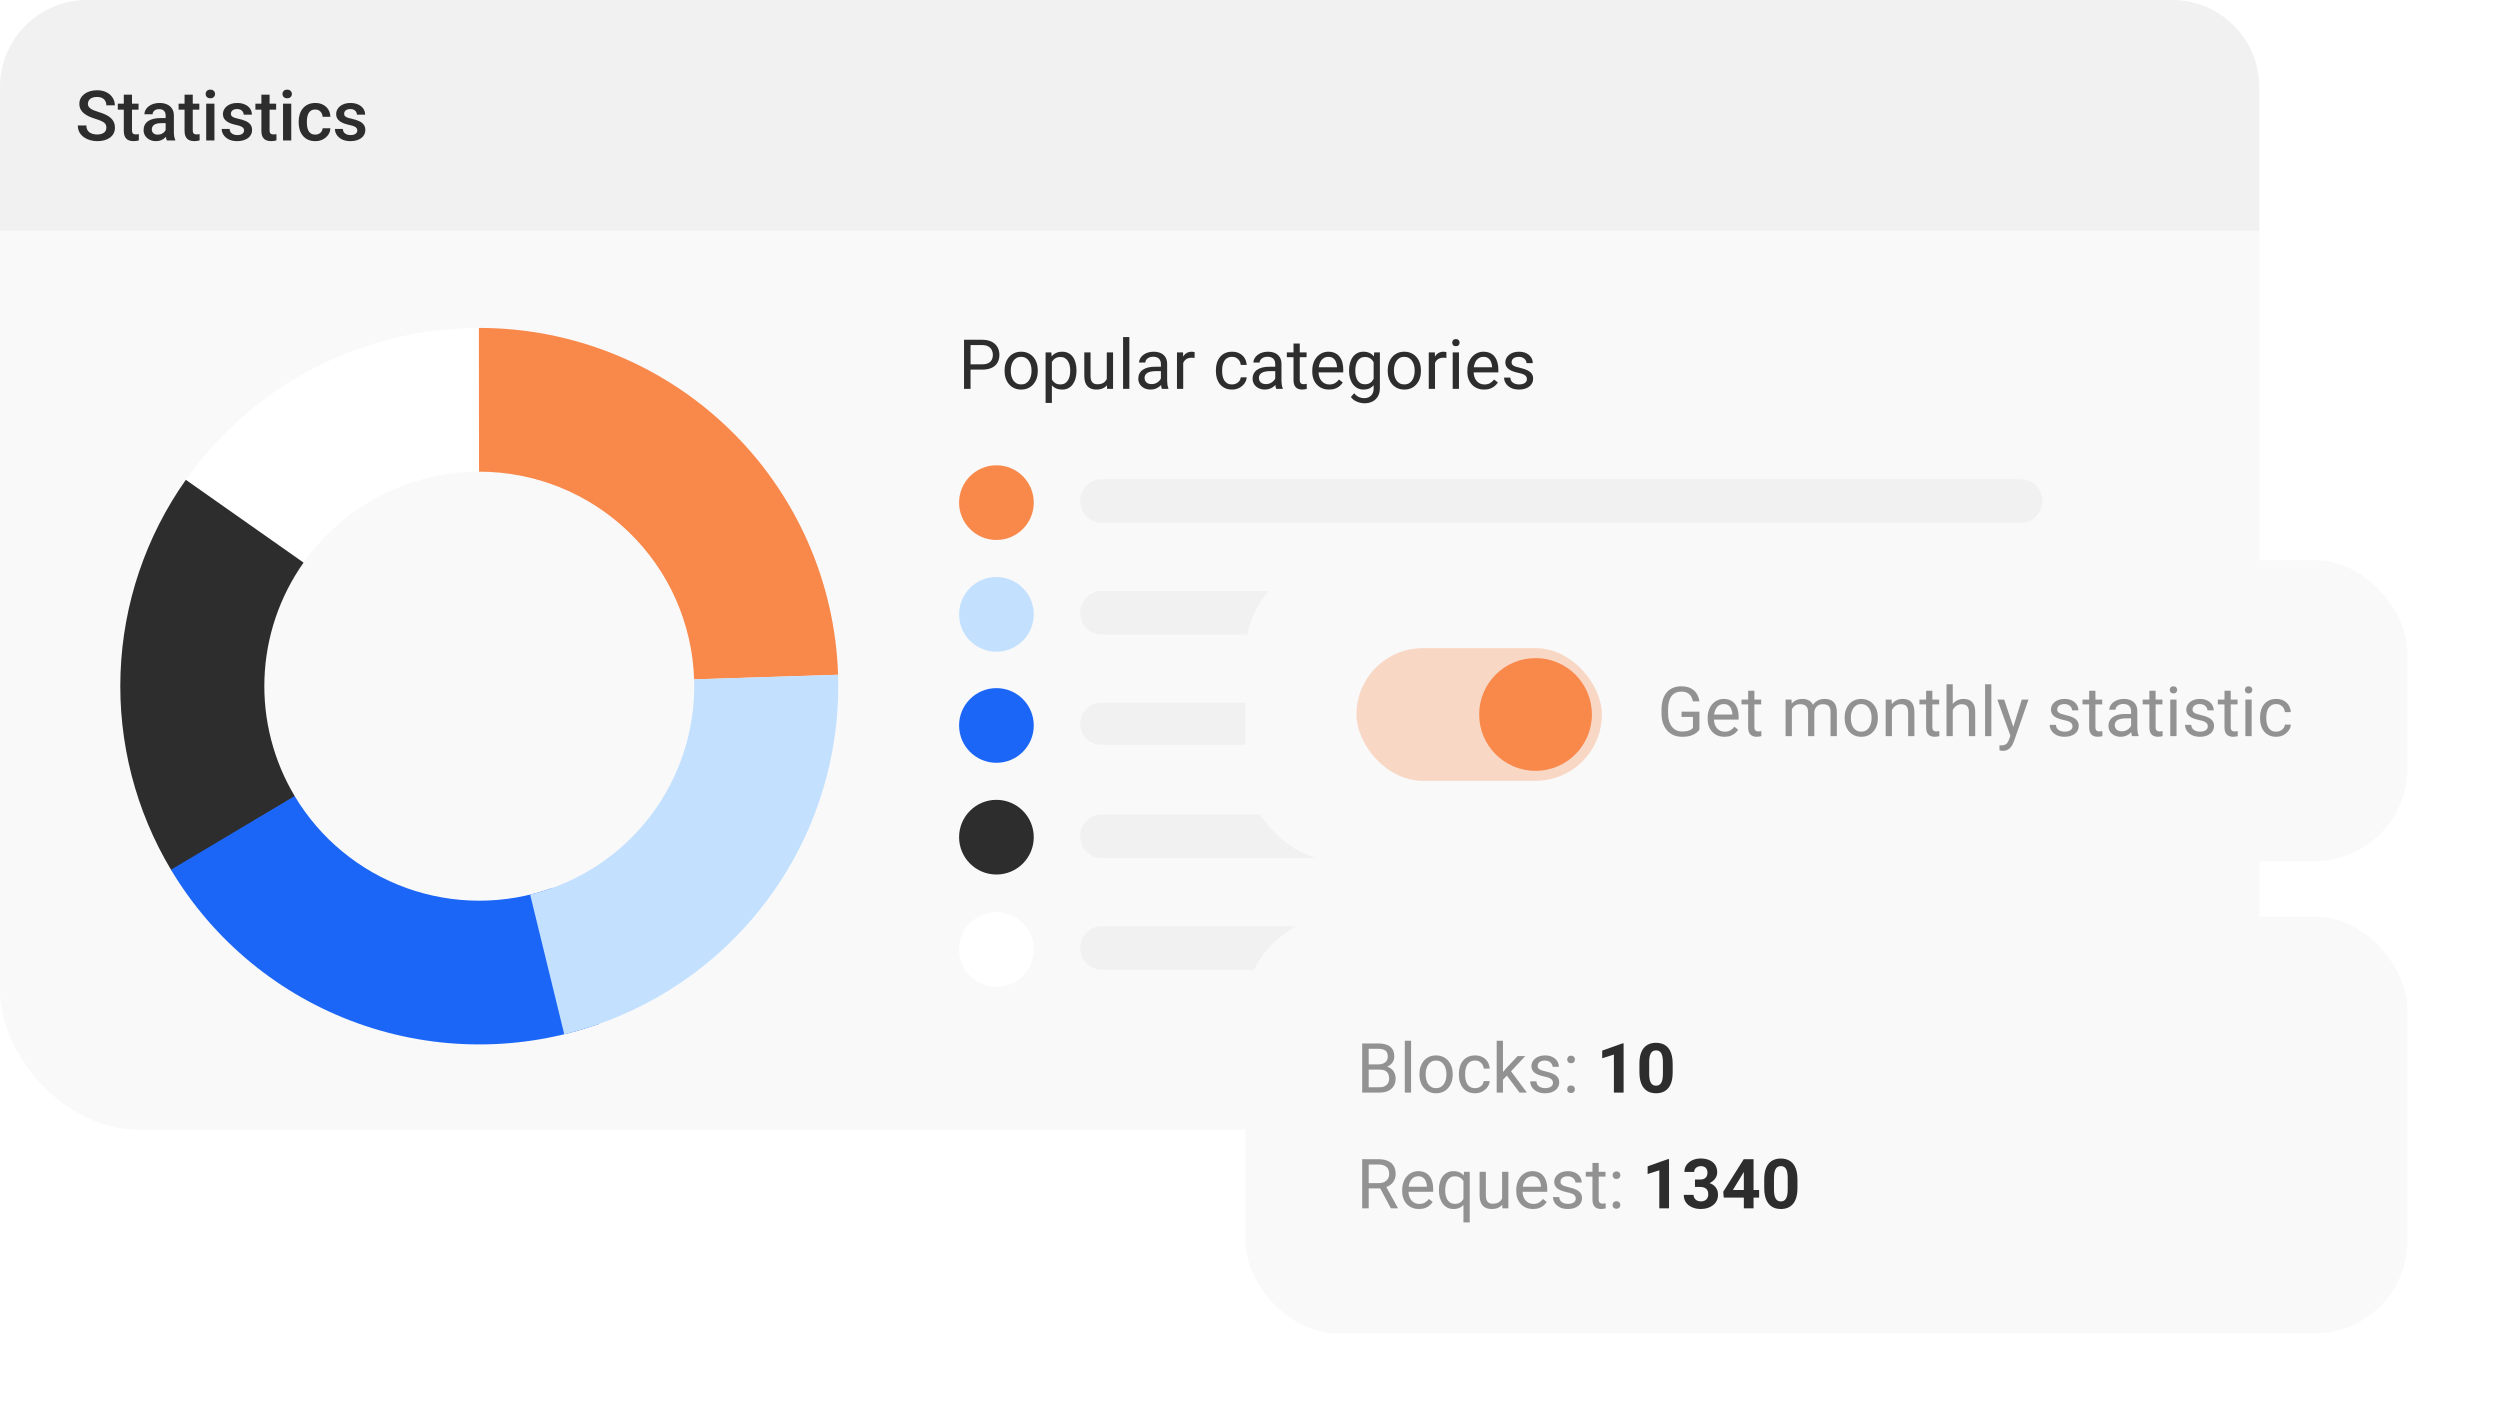 <svg width="540" height="308" viewBox="0 0 540 308" fill="none" xmlns="http://www.w3.org/2000/svg">
<rect width="488" height="244" rx="30" fill="#F9F9F9"/>
<path d="M0 18.814C0 8.423 8.423 0 18.814 0H469.186C479.577 0 488 8.423 488 18.814V49.856H0V18.814Z" fill="#F1F1F1"/>
<path d="M22.977 27.585C22.977 27.364 22.943 27.169 22.874 26.997C22.81 26.826 22.695 26.669 22.529 26.527C22.362 26.384 22.127 26.247 21.823 26.115C21.524 25.978 21.142 25.838 20.677 25.696C20.167 25.539 19.697 25.366 19.266 25.174C18.839 24.978 18.467 24.753 18.148 24.498C17.83 24.239 17.583 23.942 17.406 23.609C17.23 23.271 17.142 22.881 17.142 22.441C17.142 22.005 17.232 21.608 17.414 21.25C17.6 20.892 17.862 20.584 18.2 20.324C18.543 20.059 18.947 19.856 19.413 19.714C19.878 19.567 20.392 19.494 20.956 19.494C21.75 19.494 22.433 19.64 23.006 19.934C23.584 20.228 24.028 20.623 24.337 21.118C24.65 21.613 24.807 22.159 24.807 22.756H22.977C22.977 22.404 22.901 22.093 22.749 21.823C22.602 21.549 22.377 21.333 22.073 21.177C21.774 21.02 21.394 20.941 20.934 20.941C20.498 20.941 20.135 21.007 19.846 21.14C19.557 21.272 19.341 21.451 19.199 21.676C19.057 21.902 18.986 22.156 18.986 22.441C18.986 22.641 19.033 22.825 19.126 22.992C19.219 23.153 19.361 23.305 19.552 23.447C19.743 23.584 19.983 23.714 20.272 23.837C20.561 23.959 20.902 24.077 21.294 24.19C21.887 24.366 22.404 24.562 22.845 24.777C23.285 24.988 23.653 25.228 23.947 25.498C24.241 25.767 24.461 26.073 24.608 26.416C24.755 26.755 24.829 27.139 24.829 27.57C24.829 28.021 24.738 28.428 24.557 28.79C24.376 29.148 24.116 29.454 23.778 29.709C23.445 29.959 23.043 30.152 22.573 30.289C22.107 30.422 21.588 30.488 21.015 30.488C20.5 30.488 19.993 30.419 19.493 30.282C18.999 30.145 18.548 29.937 18.141 29.657C17.735 29.373 17.411 29.02 17.171 28.599C16.931 28.173 16.811 27.675 16.811 27.107H18.656C18.656 27.455 18.714 27.752 18.832 27.997C18.954 28.241 19.123 28.442 19.339 28.599C19.555 28.751 19.805 28.864 20.089 28.937C20.378 29.011 20.686 29.047 21.015 29.047C21.446 29.047 21.806 28.986 22.095 28.864C22.389 28.741 22.609 28.57 22.756 28.349C22.903 28.129 22.977 27.874 22.977 27.585ZM29.929 22.389V23.683H25.446V22.389H29.929ZM26.74 20.442H28.511V28.143C28.511 28.388 28.545 28.577 28.614 28.709C28.687 28.837 28.788 28.922 28.915 28.966C29.042 29.011 29.192 29.033 29.363 29.033C29.486 29.033 29.603 29.025 29.716 29.011C29.829 28.996 29.919 28.981 29.988 28.966L29.995 30.319C29.848 30.363 29.677 30.402 29.481 30.436C29.29 30.471 29.069 30.488 28.819 30.488C28.413 30.488 28.053 30.417 27.739 30.275C27.425 30.128 27.181 29.89 27.004 29.562C26.828 29.234 26.74 28.797 26.74 28.254V20.442ZM35.779 28.746V24.954C35.779 24.67 35.728 24.425 35.625 24.219C35.522 24.013 35.365 23.854 35.154 23.741C34.949 23.629 34.689 23.572 34.375 23.572C34.086 23.572 33.836 23.621 33.626 23.719C33.415 23.817 33.251 23.95 33.133 24.116C33.016 24.283 32.957 24.471 32.957 24.682H31.193C31.193 24.368 31.269 24.065 31.421 23.771C31.573 23.477 31.793 23.215 32.082 22.984C32.371 22.754 32.717 22.573 33.119 22.441C33.52 22.308 33.971 22.242 34.471 22.242C35.069 22.242 35.598 22.343 36.058 22.543C36.524 22.744 36.889 23.048 37.153 23.455C37.423 23.857 37.557 24.361 37.557 24.969V28.503C37.557 28.866 37.582 29.192 37.631 29.481C37.685 29.765 37.761 30.013 37.859 30.223V30.341H36.044C35.96 30.15 35.894 29.907 35.845 29.613C35.801 29.314 35.779 29.025 35.779 28.746ZM36.036 25.505L36.051 26.6H34.779C34.451 26.6 34.162 26.632 33.912 26.696C33.663 26.755 33.454 26.843 33.288 26.96C33.121 27.078 32.996 27.22 32.913 27.387C32.83 27.553 32.788 27.742 32.788 27.952C32.788 28.163 32.837 28.357 32.935 28.533C33.033 28.704 33.175 28.839 33.361 28.937C33.552 29.035 33.782 29.084 34.052 29.084C34.414 29.084 34.731 29.011 35 28.864C35.274 28.712 35.49 28.528 35.647 28.312C35.803 28.092 35.887 27.884 35.897 27.688L36.47 28.474C36.411 28.675 36.311 28.891 36.169 29.121C36.026 29.351 35.84 29.572 35.61 29.782C35.385 29.988 35.113 30.157 34.794 30.289C34.481 30.422 34.118 30.488 33.707 30.488C33.187 30.488 32.724 30.385 32.318 30.179C31.911 29.968 31.593 29.687 31.362 29.334C31.132 28.976 31.017 28.572 31.017 28.121C31.017 27.7 31.095 27.328 31.252 27.004C31.414 26.676 31.649 26.402 31.957 26.181C32.271 25.961 32.653 25.794 33.104 25.681C33.555 25.564 34.069 25.505 34.647 25.505H36.036ZM43.055 22.389V23.683H38.572V22.389H43.055ZM39.865 20.442H41.636V28.143C41.636 28.388 41.671 28.577 41.739 28.709C41.813 28.837 41.913 28.922 42.041 28.966C42.168 29.011 42.317 29.033 42.489 29.033C42.611 29.033 42.729 29.025 42.842 29.011C42.954 28.996 43.045 28.981 43.113 28.966L43.121 30.319C42.974 30.363 42.802 30.402 42.606 30.436C42.415 30.471 42.195 30.488 41.945 30.488C41.538 30.488 41.178 30.417 40.865 30.275C40.551 30.128 40.306 29.89 40.13 29.562C39.953 29.234 39.865 28.797 39.865 28.254V20.442ZM46.318 22.389V30.341H44.539V22.389H46.318ZM44.422 20.302C44.422 20.032 44.51 19.809 44.686 19.633C44.867 19.452 45.117 19.361 45.436 19.361C45.749 19.361 45.997 19.452 46.178 19.633C46.359 19.809 46.45 20.032 46.45 20.302C46.45 20.567 46.359 20.787 46.178 20.963C45.997 21.14 45.749 21.228 45.436 21.228C45.117 21.228 44.867 21.14 44.686 20.963C44.51 20.787 44.422 20.567 44.422 20.302ZM52.719 28.188C52.719 28.011 52.675 27.852 52.586 27.71C52.498 27.563 52.329 27.431 52.079 27.313C51.834 27.195 51.472 27.088 50.992 26.99C50.57 26.896 50.183 26.786 49.831 26.659C49.483 26.527 49.184 26.367 48.934 26.181C48.684 25.995 48.49 25.775 48.353 25.52C48.216 25.265 48.148 24.971 48.148 24.638C48.148 24.314 48.219 24.008 48.361 23.719C48.503 23.43 48.706 23.175 48.971 22.955C49.235 22.735 49.556 22.561 49.933 22.433C50.316 22.306 50.742 22.242 51.212 22.242C51.879 22.242 52.449 22.355 52.925 22.58C53.405 22.801 53.772 23.102 54.027 23.484C54.282 23.861 54.409 24.288 54.409 24.763H52.638C52.638 24.552 52.584 24.356 52.476 24.175C52.373 23.989 52.217 23.839 52.006 23.727C51.795 23.609 51.531 23.55 51.212 23.55C50.908 23.55 50.656 23.599 50.455 23.697C50.259 23.79 50.112 23.913 50.014 24.065C49.921 24.217 49.875 24.383 49.875 24.564C49.875 24.697 49.899 24.817 49.948 24.924C50.002 25.027 50.09 25.123 50.213 25.211C50.335 25.294 50.502 25.373 50.712 25.446C50.928 25.52 51.197 25.591 51.521 25.659C52.128 25.787 52.65 25.951 53.086 26.152C53.527 26.348 53.865 26.603 54.1 26.916C54.336 27.225 54.453 27.617 54.453 28.092C54.453 28.445 54.377 28.768 54.225 29.062C54.078 29.351 53.863 29.604 53.579 29.819C53.294 30.03 52.954 30.194 52.557 30.311C52.165 30.429 51.724 30.488 51.234 30.488C50.514 30.488 49.904 30.36 49.404 30.106C48.904 29.846 48.525 29.515 48.265 29.113C48.01 28.707 47.883 28.285 47.883 27.849H49.595C49.615 28.178 49.706 28.44 49.867 28.636C50.034 28.827 50.24 28.966 50.485 29.055C50.734 29.138 50.992 29.18 51.256 29.18C51.575 29.18 51.842 29.138 52.057 29.055C52.273 28.966 52.437 28.849 52.55 28.702C52.662 28.55 52.719 28.379 52.719 28.188ZM59.649 22.389V23.683H55.166V22.389H59.649ZM56.459 20.442H58.231V28.143C58.231 28.388 58.265 28.577 58.334 28.709C58.407 28.837 58.507 28.922 58.635 28.966C58.762 29.011 58.912 29.033 59.083 29.033C59.206 29.033 59.323 29.025 59.436 29.011C59.548 28.996 59.639 28.981 59.708 28.966L59.715 30.319C59.568 30.363 59.397 30.402 59.201 30.436C59.01 30.471 58.789 30.488 58.539 30.488C58.133 30.488 57.773 30.417 57.459 30.275C57.145 30.128 56.9 29.89 56.724 29.562C56.548 29.234 56.459 28.797 56.459 28.254V20.442ZM62.912 22.389V30.341H61.133V22.389H62.912ZM61.016 20.302C61.016 20.032 61.104 19.809 61.28 19.633C61.462 19.452 61.712 19.361 62.03 19.361C62.344 19.361 62.591 19.452 62.772 19.633C62.954 19.809 63.044 20.032 63.044 20.302C63.044 20.567 62.954 20.787 62.772 20.963C62.591 21.14 62.344 21.228 62.03 21.228C61.712 21.228 61.462 21.14 61.28 20.963C61.104 20.787 61.016 20.567 61.016 20.302ZM68.1 29.077C68.389 29.077 68.649 29.02 68.879 28.908C69.115 28.79 69.303 28.628 69.445 28.423C69.592 28.217 69.673 27.979 69.688 27.71H71.356C71.346 28.224 71.194 28.692 70.9 29.113C70.606 29.535 70.217 29.87 69.732 30.12C69.247 30.365 68.71 30.488 68.123 30.488C67.515 30.488 66.986 30.385 66.535 30.179C66.084 29.968 65.71 29.679 65.411 29.312C65.112 28.945 64.886 28.521 64.734 28.041C64.588 27.56 64.514 27.046 64.514 26.497V26.24C64.514 25.691 64.588 25.177 64.734 24.697C64.886 24.212 65.112 23.785 65.411 23.418C65.71 23.05 66.084 22.764 66.535 22.558C66.986 22.347 67.513 22.242 68.115 22.242C68.752 22.242 69.311 22.369 69.791 22.624C70.271 22.874 70.648 23.224 70.922 23.675C71.202 24.121 71.346 24.64 71.356 25.233H69.688C69.673 24.939 69.6 24.675 69.467 24.439C69.34 24.199 69.159 24.008 68.924 23.866C68.693 23.724 68.416 23.653 68.093 23.653C67.735 23.653 67.439 23.727 67.204 23.874C66.969 24.016 66.785 24.212 66.653 24.462C66.52 24.706 66.425 24.983 66.366 25.292C66.312 25.596 66.285 25.912 66.285 26.24V26.497C66.285 26.826 66.312 27.144 66.366 27.453C66.42 27.761 66.513 28.038 66.645 28.283C66.782 28.523 66.969 28.717 67.204 28.864C67.439 29.006 67.738 29.077 68.1 29.077ZM77.177 28.188C77.177 28.011 77.132 27.852 77.044 27.71C76.956 27.563 76.787 27.431 76.537 27.313C76.292 27.195 75.93 27.088 75.45 26.99C75.028 26.896 74.641 26.786 74.288 26.659C73.941 26.527 73.642 26.367 73.392 26.181C73.142 25.995 72.948 25.775 72.811 25.52C72.674 25.265 72.605 24.971 72.605 24.638C72.605 24.314 72.677 24.008 72.819 23.719C72.961 23.43 73.164 23.175 73.428 22.955C73.693 22.735 74.014 22.561 74.391 22.433C74.773 22.306 75.2 22.242 75.67 22.242C76.336 22.242 76.907 22.355 77.382 22.58C77.862 22.801 78.23 23.102 78.485 23.484C78.74 23.861 78.867 24.288 78.867 24.763H77.096C77.096 24.552 77.042 24.356 76.934 24.175C76.831 23.989 76.674 23.839 76.464 23.727C76.253 23.609 75.989 23.55 75.67 23.55C75.366 23.55 75.114 23.599 74.913 23.697C74.717 23.79 74.57 23.913 74.472 24.065C74.379 24.217 74.332 24.383 74.332 24.564C74.332 24.697 74.357 24.817 74.406 24.924C74.46 25.027 74.548 25.123 74.671 25.211C74.793 25.294 74.96 25.373 75.17 25.446C75.386 25.52 75.655 25.591 75.979 25.659C76.586 25.787 77.108 25.951 77.544 26.152C77.985 26.348 78.323 26.603 78.558 26.916C78.793 27.225 78.911 27.617 78.911 28.092C78.911 28.445 78.835 28.768 78.683 29.062C78.536 29.351 78.321 29.604 78.036 29.819C77.752 30.03 77.412 30.194 77.015 30.311C76.623 30.429 76.182 30.488 75.692 30.488C74.972 30.488 74.362 30.36 73.862 30.106C73.362 29.846 72.983 29.515 72.723 29.113C72.468 28.707 72.341 28.285 72.341 27.849H74.053C74.073 28.178 74.163 28.44 74.325 28.636C74.492 28.827 74.698 28.966 74.942 29.055C75.192 29.138 75.45 29.18 75.714 29.18C76.033 29.18 76.3 29.138 76.515 29.055C76.731 28.966 76.895 28.849 77.008 28.702C77.12 28.55 77.177 28.379 77.177 28.188Z" fill="#2D2D2D"/>
<path d="M103.416 70.832C91.008 70.849 78.785 73.838 67.774 79.546C56.764 85.256 47.287 93.518 40.139 103.641L65.571 121.525C69.85 115.464 75.525 110.517 82.118 107.098C88.711 103.68 96.029 101.891 103.459 101.88L103.416 70.832Z" fill="white"/>
<path d="M40.139 103.641C31.489 115.892 26.59 130.386 26.036 145.363C25.483 160.34 29.299 175.155 37.022 188.009L63.704 172.042C59.08 164.346 56.795 155.475 57.126 146.507C57.458 137.54 60.391 128.861 65.571 121.525L40.139 103.641Z" fill="#2D2D2D"/>
<path d="M36.933 187.861C46.124 203.236 60.373 214.956 77.252 221.022C94.132 227.087 112.596 227.124 129.499 221.126L119.077 191.872C108.956 195.463 97.9 195.441 87.793 191.809C77.686 188.177 69.154 181.16 63.651 171.954L36.933 187.861Z" fill="#1C66F7"/>
<path d="M181.023 145.747C180.38 125.646 171.921 106.585 157.439 92.601C142.956 78.617 123.588 70.809 103.436 70.832L103.471 101.88C115.537 101.867 127.134 106.542 135.806 114.915C144.478 123.288 149.542 134.702 149.927 146.737L181.023 145.747Z" fill="#F9884B"/>
<path d="M121.879 223.399C139.169 219.194 154.483 209.182 165.253 195.043C176.022 180.904 181.59 163.499 181.023 145.748L149.927 146.738C150.267 157.366 146.933 167.788 140.485 176.254C134.036 184.72 124.866 190.715 114.514 193.232L121.879 223.399Z" fill="#C3E1FF"/>
<path d="M233.294 108.229C233.294 105.631 235.399 103.525 237.997 103.525H436.482C439.079 103.525 441.185 105.631 441.185 108.229C441.185 110.826 439.079 112.932 436.482 112.932H237.997C235.399 112.932 233.294 110.826 233.294 108.229Z" fill="#F1F1F1"/>
<path d="M233.294 180.626C233.294 178.028 235.399 175.922 237.997 175.922H436.482C439.079 175.922 441.185 178.028 441.185 180.626C441.185 183.223 439.079 185.329 436.482 185.329H237.997C235.399 185.329 233.294 183.223 233.294 180.626Z" fill="#F1F1F1"/>
<path d="M233.294 132.361C233.294 129.764 235.399 127.658 237.997 127.658H410.143C412.74 127.658 414.846 129.764 414.846 132.361C414.846 134.959 412.74 137.065 410.143 137.065H237.997C235.399 137.065 233.294 134.959 233.294 132.361Z" fill="#F1F1F1"/>
<path d="M233.294 204.758C233.294 202.16 235.399 200.055 237.997 200.055H410.143C412.74 200.055 414.846 202.16 414.846 204.758C414.846 207.356 412.74 209.462 410.143 209.462H237.997C235.399 209.462 233.294 207.356 233.294 204.758Z" fill="#F1F1F1"/>
<path d="M233.294 156.327C233.294 153.821 235.325 151.79 237.831 151.79H372.938C375.444 151.79 377.475 153.821 377.475 156.327C377.475 158.833 375.444 160.864 372.938 160.864H237.831C235.325 160.864 233.294 158.833 233.294 156.327Z" fill="#F1F1F1"/>
<circle cx="215.227" cy="156.699" r="8.066" fill="#1C66F7"/>
<circle cx="215.227" cy="180.831" r="8.066" fill="#2D2D2D"/>
<circle cx="215.227" cy="108.567" r="8.066" fill="#F9884B"/>
<circle cx="215.227" cy="132.699" r="8.066" fill="#C3E1FF"/>
<circle cx="215.227" cy="205.096" r="8.066" fill="white"/>
<path d="M212.146 79.838H209.311V78.694H212.146C212.695 78.694 213.14 78.606 213.48 78.431C213.82 78.256 214.068 78.013 214.223 77.702C214.384 77.391 214.464 77.037 214.464 76.638C214.464 76.274 214.384 75.931 214.223 75.611C214.068 75.29 213.82 75.032 213.48 74.838C213.14 74.639 212.695 74.539 212.146 74.539H209.639V84H208.232V73.387H212.146C212.948 73.387 213.626 73.526 214.18 73.803C214.733 74.08 215.154 74.464 215.441 74.954C215.727 75.44 215.871 75.997 215.871 76.624C215.871 77.304 215.727 77.885 215.441 78.366C215.154 78.847 214.733 79.214 214.18 79.466C213.626 79.714 212.948 79.838 212.146 79.838ZM216.986 80.144V79.977C216.986 79.408 217.068 78.881 217.234 78.395C217.399 77.904 217.637 77.479 217.948 77.119C218.259 76.755 218.635 76.473 219.078 76.274C219.52 76.07 220.016 75.968 220.565 75.968C221.119 75.968 221.617 76.07 222.059 76.274C222.506 76.473 222.885 76.755 223.196 77.119C223.512 77.479 223.752 77.904 223.917 78.395C224.083 78.881 224.165 79.408 224.165 79.977V80.144C224.165 80.713 224.083 81.24 223.917 81.726C223.752 82.212 223.512 82.637 223.196 83.001C222.885 83.361 222.508 83.643 222.066 83.847C221.629 84.046 221.133 84.146 220.579 84.146C220.025 84.146 219.527 84.046 219.085 83.847C218.643 83.643 218.264 83.361 217.948 83.001C217.637 82.637 217.399 82.212 217.234 81.726C217.068 81.24 216.986 80.713 216.986 80.144ZM218.334 79.977V80.144C218.334 80.538 218.38 80.909 218.473 81.259C218.565 81.604 218.704 81.91 218.888 82.178C219.078 82.445 219.313 82.656 219.595 82.812C219.877 82.963 220.205 83.038 220.579 83.038C220.948 83.038 221.272 82.963 221.549 82.812C221.83 82.656 222.064 82.445 222.248 82.178C222.433 81.91 222.571 81.604 222.664 81.259C222.761 80.909 222.81 80.538 222.81 80.144V79.977C222.81 79.588 222.761 79.221 222.664 78.876C222.571 78.526 222.431 78.218 222.241 77.95C222.056 77.678 221.823 77.464 221.541 77.309C221.264 77.153 220.939 77.076 220.565 77.076C220.195 77.076 219.87 77.153 219.588 77.309C219.311 77.464 219.078 77.678 218.888 77.95C218.704 78.218 218.565 78.526 218.473 78.876C218.38 79.221 218.334 79.588 218.334 79.977ZM227.205 77.629V87.032H225.849V76.113H227.088L227.205 77.629ZM232.518 79.991V80.144C232.518 80.718 232.45 81.25 232.314 81.74C232.178 82.226 231.979 82.649 231.717 83.009C231.459 83.368 231.141 83.648 230.762 83.847C230.383 84.046 229.948 84.146 229.457 84.146C228.957 84.146 228.514 84.063 228.13 83.898C227.747 83.733 227.421 83.492 227.154 83.176C226.886 82.861 226.673 82.481 226.512 82.039C226.357 81.597 226.25 81.099 226.192 80.545V79.729C226.25 79.146 226.359 78.623 226.52 78.162C226.68 77.7 226.891 77.306 227.154 76.981C227.421 76.65 227.744 76.4 228.123 76.23C228.502 76.055 228.94 75.968 229.435 75.968C229.931 75.968 230.371 76.065 230.754 76.259C231.138 76.449 231.461 76.721 231.724 77.076C231.986 77.43 232.183 77.856 232.314 78.351C232.45 78.842 232.518 79.389 232.518 79.991ZM231.163 80.144V79.991C231.163 79.597 231.121 79.228 231.039 78.883C230.956 78.533 230.827 78.227 230.652 77.965C230.482 77.698 230.264 77.489 229.996 77.338C229.729 77.183 229.411 77.105 229.042 77.105C228.701 77.105 228.405 77.163 228.152 77.28C227.904 77.396 227.693 77.554 227.518 77.753C227.343 77.948 227.2 78.171 227.088 78.424C226.981 78.672 226.901 78.929 226.848 79.197V81.085C226.945 81.425 227.081 81.745 227.256 82.047C227.431 82.343 227.664 82.584 227.956 82.768C228.247 82.948 228.614 83.038 229.056 83.038C229.421 83.038 229.734 82.963 229.996 82.812C230.264 82.656 230.482 82.445 230.652 82.178C230.827 81.91 230.956 81.604 231.039 81.259C231.121 80.909 231.163 80.538 231.163 80.144ZM239.064 82.178V76.113H240.419V84H239.129L239.064 82.178ZM239.319 80.516L239.88 80.501C239.88 81.026 239.824 81.512 239.712 81.959C239.606 82.401 239.431 82.785 239.188 83.111C238.945 83.436 238.626 83.691 238.233 83.876C237.839 84.056 237.361 84.146 236.797 84.146C236.413 84.146 236.061 84.09 235.74 83.978C235.424 83.866 235.152 83.694 234.924 83.461C234.695 83.227 234.518 82.924 234.392 82.549C234.27 82.175 234.209 81.726 234.209 81.201V76.113H235.558V81.216C235.558 81.57 235.597 81.864 235.674 82.098C235.757 82.326 235.866 82.508 236.002 82.644C236.143 82.775 236.299 82.868 236.469 82.921C236.644 82.975 236.824 83.001 237.008 83.001C237.582 83.001 238.036 82.892 238.371 82.673C238.707 82.45 238.947 82.151 239.093 81.777C239.244 81.398 239.319 80.978 239.319 80.516ZM243.94 72.804V84H242.584V72.804H243.94ZM250.755 82.652V78.592C250.755 78.281 250.692 78.011 250.566 77.783C250.444 77.549 250.259 77.37 250.012 77.243C249.764 77.117 249.458 77.054 249.093 77.054C248.753 77.054 248.454 77.112 248.197 77.229C247.944 77.345 247.745 77.498 247.599 77.688C247.458 77.877 247.388 78.081 247.388 78.3H246.039C246.039 78.018 246.112 77.739 246.258 77.462C246.404 77.185 246.613 76.935 246.885 76.711C247.162 76.483 247.492 76.303 247.876 76.172C248.265 76.036 248.697 75.968 249.173 75.968C249.747 75.968 250.252 76.065 250.69 76.259C251.132 76.454 251.477 76.748 251.725 77.141C251.977 77.53 252.104 78.018 252.104 78.606V82.28C252.104 82.542 252.125 82.822 252.169 83.118C252.218 83.415 252.288 83.67 252.381 83.883V84H250.974C250.906 83.844 250.852 83.638 250.813 83.38C250.775 83.118 250.755 82.875 250.755 82.652ZM250.988 79.219L251.003 80.166H249.64C249.256 80.166 248.913 80.198 248.612 80.261C248.311 80.319 248.058 80.409 247.854 80.531C247.65 80.652 247.495 80.805 247.388 80.99C247.281 81.169 247.227 81.381 247.227 81.624C247.227 81.872 247.283 82.098 247.395 82.302C247.507 82.506 247.674 82.669 247.898 82.79C248.126 82.907 248.406 82.965 248.736 82.965C249.149 82.965 249.514 82.877 249.829 82.703C250.145 82.528 250.396 82.314 250.58 82.061C250.77 81.808 250.872 81.563 250.886 81.325L251.462 81.974C251.428 82.178 251.336 82.404 251.185 82.652C251.035 82.899 250.833 83.138 250.58 83.366C250.332 83.589 250.036 83.776 249.691 83.927C249.351 84.073 248.967 84.146 248.539 84.146C248.005 84.146 247.536 84.041 247.133 83.832C246.734 83.623 246.423 83.344 246.2 82.994C245.981 82.639 245.872 82.243 245.872 81.806C245.872 81.383 245.954 81.012 246.119 80.691C246.285 80.365 246.523 80.096 246.834 79.882C247.145 79.663 247.519 79.498 247.956 79.386C248.394 79.274 248.882 79.219 249.421 79.219H250.988ZM255.573 77.353V84H254.225V76.113H255.537L255.573 77.353ZM258.037 76.07L258.029 77.323C257.918 77.299 257.811 77.284 257.709 77.28C257.612 77.27 257.5 77.265 257.373 77.265C257.062 77.265 256.788 77.314 256.55 77.411C256.312 77.508 256.11 77.644 255.945 77.819C255.78 77.994 255.648 78.203 255.551 78.446C255.459 78.684 255.398 78.946 255.369 79.233L254.99 79.452C254.99 78.975 255.036 78.528 255.128 78.111C255.226 77.693 255.374 77.323 255.573 77.003C255.772 76.677 256.025 76.424 256.331 76.245C256.642 76.06 257.011 75.968 257.439 75.968C257.536 75.968 257.648 75.98 257.774 76.004C257.901 76.023 257.988 76.045 258.037 76.07ZM266.142 83.038C266.463 83.038 266.759 82.972 267.031 82.841C267.303 82.71 267.527 82.53 267.702 82.302C267.877 82.068 267.976 81.804 268.001 81.507H269.283C269.259 81.974 269.101 82.409 268.81 82.812C268.523 83.21 268.146 83.534 267.68 83.781C267.213 84.024 266.701 84.146 266.142 84.146C265.549 84.146 265.032 84.041 264.589 83.832C264.152 83.623 263.788 83.337 263.496 82.972C263.209 82.608 262.993 82.19 262.847 81.719C262.706 81.242 262.636 80.739 262.636 80.21V79.904C262.636 79.374 262.706 78.874 262.847 78.402C262.993 77.926 263.209 77.506 263.496 77.141C263.788 76.777 264.152 76.49 264.589 76.281C265.032 76.072 265.549 75.968 266.142 75.968C266.759 75.968 267.298 76.094 267.76 76.347C268.222 76.594 268.584 76.935 268.846 77.367C269.113 77.795 269.259 78.281 269.283 78.825H268.001C267.976 78.499 267.884 78.205 267.724 77.943C267.568 77.68 267.354 77.472 267.082 77.316C266.815 77.156 266.502 77.076 266.142 77.076C265.729 77.076 265.381 77.158 265.1 77.323C264.823 77.484 264.602 77.702 264.436 77.979C264.276 78.251 264.159 78.555 264.086 78.891C264.018 79.221 263.984 79.559 263.984 79.904V80.21C263.984 80.555 264.018 80.895 264.086 81.23C264.154 81.566 264.269 81.869 264.429 82.141C264.594 82.413 264.815 82.632 265.092 82.797C265.374 82.958 265.724 83.038 266.142 83.038ZM275.45 82.652V78.592C275.45 78.281 275.387 78.011 275.26 77.783C275.139 77.549 274.954 77.37 274.706 77.243C274.459 77.117 274.152 77.054 273.788 77.054C273.448 77.054 273.149 77.112 272.891 77.229C272.639 77.345 272.44 77.498 272.294 77.688C272.153 77.877 272.082 78.081 272.082 78.3H270.734C270.734 78.018 270.807 77.739 270.953 77.462C271.098 77.185 271.307 76.935 271.579 76.711C271.856 76.483 272.187 76.303 272.571 76.172C272.959 76.036 273.392 75.968 273.868 75.968C274.442 75.968 274.947 76.065 275.384 76.259C275.826 76.454 276.171 76.748 276.419 77.141C276.672 77.53 276.798 78.018 276.798 78.606V82.28C276.798 82.542 276.82 82.822 276.864 83.118C276.912 83.415 276.983 83.67 277.075 83.883V84H275.668C275.6 83.844 275.547 83.638 275.508 83.38C275.469 83.118 275.45 82.875 275.45 82.652ZM275.683 79.219L275.698 80.166H274.335C273.951 80.166 273.608 80.198 273.307 80.261C273.006 80.319 272.753 80.409 272.549 80.531C272.345 80.652 272.189 80.805 272.082 80.99C271.975 81.169 271.922 81.381 271.922 81.624C271.922 81.872 271.978 82.098 272.09 82.302C272.201 82.506 272.369 82.669 272.593 82.79C272.821 82.907 273.1 82.965 273.431 82.965C273.844 82.965 274.208 82.877 274.524 82.703C274.84 82.528 275.09 82.314 275.275 82.061C275.464 81.808 275.566 81.563 275.581 81.325L276.157 81.974C276.123 82.178 276.031 82.404 275.88 82.652C275.729 82.899 275.528 83.138 275.275 83.366C275.027 83.589 274.731 83.776 274.386 83.927C274.045 84.073 273.662 84.146 273.234 84.146C272.699 84.146 272.231 84.041 271.827 83.832C271.429 83.623 271.118 83.344 270.894 82.994C270.676 82.639 270.566 82.243 270.566 81.806C270.566 81.383 270.649 81.012 270.814 80.691C270.979 80.365 271.217 80.096 271.528 79.882C271.839 79.663 272.214 79.498 272.651 79.386C273.088 79.274 273.577 79.219 274.116 79.219H275.683ZM282.221 76.113V77.148H277.957V76.113H282.221ZM279.4 74.197H280.749V82.047C280.749 82.314 280.79 82.516 280.873 82.652C280.955 82.788 281.062 82.877 281.193 82.921C281.325 82.965 281.466 82.987 281.616 82.987C281.728 82.987 281.845 82.977 281.966 82.958C282.092 82.933 282.187 82.914 282.25 82.899L282.258 84C282.151 84.034 282.01 84.066 281.835 84.095C281.665 84.129 281.458 84.146 281.215 84.146C280.885 84.146 280.581 84.08 280.304 83.949C280.027 83.818 279.806 83.599 279.641 83.293C279.481 82.982 279.4 82.564 279.4 82.039V74.197ZM287.076 84.146C286.526 84.146 286.028 84.053 285.581 83.869C285.139 83.679 284.758 83.415 284.437 83.074C284.121 82.734 283.878 82.331 283.708 81.864C283.538 81.398 283.453 80.888 283.453 80.334V80.028C283.453 79.386 283.548 78.815 283.737 78.315C283.927 77.809 284.184 77.382 284.51 77.032C284.835 76.682 285.205 76.417 285.618 76.237C286.031 76.058 286.458 75.968 286.901 75.968C287.464 75.968 287.95 76.065 288.358 76.259C288.771 76.454 289.109 76.726 289.372 77.076C289.634 77.421 289.828 77.829 289.955 78.3C290.081 78.767 290.144 79.277 290.144 79.831V80.436H284.255V79.335H288.796V79.233C288.776 78.883 288.703 78.543 288.577 78.213C288.456 77.882 288.261 77.61 287.994 77.396C287.727 77.183 287.362 77.076 286.901 77.076C286.595 77.076 286.313 77.141 286.055 77.272C285.798 77.399 285.576 77.588 285.392 77.841C285.207 78.094 285.064 78.402 284.962 78.767C284.86 79.131 284.809 79.551 284.809 80.028V80.334C284.809 80.708 284.86 81.06 284.962 81.391C285.069 81.716 285.222 82.003 285.421 82.251C285.625 82.499 285.87 82.693 286.157 82.834C286.449 82.975 286.779 83.045 287.148 83.045C287.625 83.045 288.028 82.948 288.358 82.754C288.689 82.559 288.978 82.299 289.226 81.974L290.042 82.622C289.872 82.88 289.656 83.125 289.393 83.359C289.131 83.592 288.808 83.781 288.424 83.927C288.045 84.073 287.596 84.146 287.076 84.146ZM296.828 76.113H298.053V83.832C298.053 84.527 297.912 85.12 297.63 85.611C297.348 86.102 296.954 86.473 296.449 86.726C295.949 86.984 295.37 87.112 294.714 87.112C294.442 87.112 294.121 87.069 293.752 86.981C293.388 86.898 293.028 86.755 292.673 86.551C292.324 86.352 292.03 86.082 291.791 85.742L292.498 84.94C292.829 85.339 293.174 85.616 293.534 85.771C293.898 85.927 294.258 86.004 294.612 86.004C295.04 86.004 295.409 85.924 295.72 85.764C296.031 85.604 296.272 85.365 296.442 85.05C296.617 84.739 296.704 84.355 296.704 83.898V77.848L296.828 76.113ZM291.398 80.144V79.991C291.398 79.389 291.468 78.842 291.609 78.351C291.755 77.856 291.962 77.43 292.229 77.076C292.501 76.721 292.829 76.449 293.213 76.259C293.597 76.065 294.029 75.968 294.51 75.968C295.006 75.968 295.438 76.055 295.808 76.23C296.182 76.4 296.498 76.65 296.755 76.981C297.018 77.306 297.224 77.7 297.375 78.162C297.525 78.623 297.63 79.146 297.688 79.729V80.399C297.635 80.978 297.53 81.498 297.375 81.959C297.224 82.421 297.018 82.814 296.755 83.14C296.498 83.466 296.182 83.716 295.808 83.891C295.433 84.061 294.996 84.146 294.496 84.146C294.024 84.146 293.597 84.046 293.213 83.847C292.834 83.648 292.508 83.368 292.236 83.009C291.964 82.649 291.755 82.226 291.609 81.74C291.468 81.25 291.398 80.718 291.398 80.144ZM292.746 79.991V80.144C292.746 80.538 292.785 80.907 292.863 81.252C292.946 81.597 293.069 81.901 293.235 82.163C293.405 82.426 293.621 82.632 293.883 82.783C294.146 82.928 294.459 83.001 294.824 83.001C295.271 83.001 295.64 82.907 295.932 82.717C296.223 82.528 296.454 82.277 296.624 81.966C296.799 81.655 296.935 81.318 297.032 80.953V79.197C296.979 78.929 296.896 78.672 296.784 78.424C296.677 78.171 296.537 77.948 296.362 77.753C296.192 77.554 295.98 77.396 295.727 77.28C295.475 77.163 295.178 77.105 294.838 77.105C294.469 77.105 294.151 77.183 293.883 77.338C293.621 77.489 293.405 77.698 293.235 77.965C293.069 78.227 292.946 78.533 292.863 78.883C292.785 79.228 292.746 79.597 292.746 79.991ZM299.744 80.144V79.977C299.744 79.408 299.826 78.881 299.991 78.395C300.157 77.904 300.395 77.479 300.706 77.119C301.017 76.755 301.393 76.473 301.836 76.274C302.278 76.07 302.773 75.968 303.322 75.968C303.876 75.968 304.375 76.07 304.817 76.274C305.264 76.473 305.643 76.755 305.954 77.119C306.27 77.479 306.51 77.904 306.675 78.395C306.841 78.881 306.923 79.408 306.923 79.977V80.144C306.923 80.713 306.841 81.24 306.675 81.726C306.51 82.212 306.27 82.637 305.954 83.001C305.643 83.361 305.266 83.643 304.824 83.847C304.387 84.046 303.891 84.146 303.337 84.146C302.783 84.146 302.285 84.046 301.843 83.847C301.401 83.643 301.022 83.361 300.706 83.001C300.395 82.637 300.157 82.212 299.991 81.726C299.826 81.24 299.744 80.713 299.744 80.144ZM301.092 79.977V80.144C301.092 80.538 301.138 80.909 301.231 81.259C301.323 81.604 301.461 81.91 301.646 82.178C301.836 82.445 302.071 82.656 302.353 82.812C302.635 82.963 302.963 83.038 303.337 83.038C303.706 83.038 304.03 82.963 304.306 82.812C304.588 82.656 304.822 82.445 305.006 82.178C305.191 81.91 305.329 81.604 305.422 81.259C305.519 80.909 305.567 80.538 305.567 80.144V79.977C305.567 79.588 305.519 79.221 305.422 78.876C305.329 78.526 305.188 78.218 304.999 77.95C304.814 77.678 304.581 77.464 304.299 77.309C304.022 77.153 303.697 77.076 303.322 77.076C302.953 77.076 302.628 77.153 302.346 77.309C302.069 77.464 301.836 77.678 301.646 77.95C301.461 78.218 301.323 78.526 301.231 78.876C301.138 79.221 301.092 79.588 301.092 79.977ZM309.963 77.353V84H308.614V76.113H309.926L309.963 77.353ZM312.426 76.07L312.419 77.323C312.307 77.299 312.2 77.284 312.098 77.28C312.001 77.27 311.889 77.265 311.763 77.265C311.452 77.265 311.177 77.314 310.939 77.411C310.701 77.508 310.5 77.644 310.334 77.819C310.169 77.994 310.038 78.203 309.941 78.446C309.848 78.684 309.788 78.946 309.759 79.233L309.38 79.452C309.38 78.975 309.426 78.528 309.518 78.111C309.615 77.693 309.763 77.323 309.963 77.003C310.162 76.677 310.415 76.424 310.721 76.245C311.032 76.06 311.401 75.968 311.829 75.968C311.926 75.968 312.038 75.98 312.164 76.004C312.29 76.023 312.378 76.045 312.426 76.07ZM315.138 76.113V84H313.782V76.113H315.138ZM313.68 74.022C313.68 73.803 313.746 73.618 313.877 73.468C314.013 73.317 314.212 73.242 314.474 73.242C314.732 73.242 314.929 73.317 315.065 73.468C315.206 73.618 315.276 73.803 315.276 74.022C315.276 74.231 315.206 74.41 315.065 74.561C314.929 74.707 314.732 74.78 314.474 74.78C314.212 74.78 314.013 74.707 313.877 74.561C313.746 74.41 313.68 74.231 313.68 74.022ZM320.575 84.146C320.026 84.146 319.528 84.053 319.081 83.869C318.639 83.679 318.257 83.415 317.937 83.074C317.621 82.734 317.378 82.331 317.208 81.864C317.038 81.398 316.953 80.888 316.953 80.334V80.028C316.953 79.386 317.047 78.815 317.237 78.315C317.426 77.809 317.684 77.382 318.01 77.032C318.335 76.682 318.704 76.417 319.117 76.237C319.531 76.058 319.958 75.968 320.4 75.968C320.964 75.968 321.45 76.065 321.858 76.259C322.271 76.454 322.609 76.726 322.871 77.076C323.134 77.421 323.328 77.829 323.454 78.3C323.581 78.767 323.644 79.277 323.644 79.831V80.436H317.754V79.335H322.295V79.233C322.276 78.883 322.203 78.543 322.077 78.213C321.955 77.882 321.761 77.61 321.494 77.396C321.226 77.183 320.862 77.076 320.4 77.076C320.094 77.076 319.812 77.141 319.555 77.272C319.297 77.399 319.076 77.588 318.892 77.841C318.707 78.094 318.564 78.402 318.461 78.767C318.359 79.131 318.308 79.551 318.308 80.028V80.334C318.308 80.708 318.359 81.06 318.461 81.391C318.568 81.716 318.721 82.003 318.921 82.251C319.125 82.499 319.37 82.693 319.657 82.834C319.948 82.975 320.279 83.045 320.648 83.045C321.124 83.045 321.528 82.948 321.858 82.754C322.189 82.559 322.478 82.299 322.725 81.974L323.542 82.622C323.372 82.88 323.156 83.125 322.893 83.359C322.631 83.592 322.308 83.781 321.924 83.927C321.545 84.073 321.095 84.146 320.575 84.146ZM329.81 81.908C329.81 81.714 329.767 81.534 329.679 81.369C329.596 81.199 329.424 81.046 329.162 80.909C328.904 80.769 328.515 80.647 327.995 80.545C327.558 80.453 327.162 80.343 326.807 80.217C326.457 80.091 326.159 79.938 325.911 79.758C325.668 79.578 325.481 79.367 325.349 79.124C325.218 78.881 325.153 78.597 325.153 78.271C325.153 77.96 325.221 77.666 325.357 77.389C325.498 77.112 325.694 76.867 325.947 76.653C326.205 76.439 326.513 76.271 326.873 76.15C327.232 76.028 327.633 75.968 328.075 75.968C328.707 75.968 329.247 76.079 329.694 76.303C330.141 76.526 330.483 76.825 330.721 77.2C330.959 77.569 331.079 77.979 331.079 78.431H329.73C329.73 78.213 329.664 78.001 329.533 77.797C329.407 77.588 329.22 77.416 328.972 77.28C328.729 77.144 328.43 77.076 328.075 77.076C327.701 77.076 327.398 77.134 327.164 77.251C326.936 77.362 326.768 77.506 326.661 77.68C326.559 77.856 326.508 78.04 326.508 78.234C326.508 78.38 326.533 78.511 326.581 78.628C326.635 78.74 326.727 78.844 326.858 78.942C326.989 79.034 327.174 79.121 327.412 79.204C327.65 79.287 327.954 79.369 328.323 79.452C328.97 79.597 329.502 79.772 329.92 79.977C330.337 80.181 330.648 80.431 330.853 80.727C331.057 81.024 331.159 81.383 331.159 81.806C331.159 82.151 331.086 82.467 330.94 82.754C330.799 83.04 330.593 83.288 330.32 83.497C330.053 83.701 329.733 83.862 329.358 83.978C328.989 84.09 328.574 84.146 328.112 84.146C327.417 84.146 326.829 84.022 326.348 83.774C325.867 83.526 325.503 83.206 325.255 82.812C325.007 82.418 324.883 82.003 324.883 81.566H326.239C326.258 81.935 326.365 82.229 326.559 82.448C326.754 82.661 326.992 82.814 327.274 82.907C327.556 82.994 327.835 83.038 328.112 83.038C328.481 83.038 328.79 82.989 329.038 82.892C329.29 82.795 329.482 82.661 329.613 82.491C329.745 82.321 329.81 82.127 329.81 81.908Z" fill="#2D2D2D"/>
<g filter="url(#filter0_d_668_679)">
<rect x="269" y="198" width="251" height="90" rx="20" fill="#F9F9F9"/>
<path d="M298.015 231.036H295.325L295.311 229.907H297.752C298.156 229.907 298.508 229.838 298.809 229.702C299.111 229.566 299.344 229.372 299.509 229.119C299.679 228.862 299.764 228.556 299.764 228.201C299.764 227.812 299.689 227.496 299.538 227.253C299.392 227.006 299.166 226.826 298.86 226.714C298.559 226.597 298.175 226.539 297.709 226.539H295.639V236H294.232V225.387H297.709C298.253 225.387 298.739 225.443 299.166 225.555C299.594 225.662 299.956 225.832 300.252 226.065C300.554 226.294 300.782 226.585 300.938 226.94C301.093 227.295 301.171 227.72 301.171 228.215C301.171 228.653 301.059 229.049 300.836 229.404C300.612 229.753 300.301 230.04 299.903 230.264C299.509 230.487 299.047 230.631 298.518 230.694L298.015 231.036ZM297.949 236H294.771L295.566 234.856H297.949C298.396 234.856 298.775 234.778 299.086 234.622C299.402 234.467 299.643 234.248 299.808 233.966C299.973 233.68 300.056 233.342 300.056 232.953C300.056 232.56 299.985 232.22 299.844 231.933C299.703 231.646 299.482 231.425 299.181 231.27C298.88 231.114 298.491 231.036 298.015 231.036H296.01L296.025 229.907H298.765L299.064 230.315C299.575 230.358 300.007 230.504 300.362 230.752C300.716 230.995 300.986 231.306 301.171 231.685C301.36 232.064 301.455 232.482 301.455 232.939C301.455 233.6 301.309 234.158 301.018 234.615C300.731 235.067 300.325 235.412 299.801 235.65C299.276 235.883 298.659 236 297.949 236ZM304.793 224.804V236H303.438V224.804H304.793ZM306.601 232.144V231.977C306.601 231.408 306.684 230.881 306.849 230.395C307.014 229.904 307.252 229.479 307.563 229.119C307.874 228.755 308.251 228.473 308.693 228.274C309.135 228.07 309.631 227.968 310.18 227.968C310.734 227.968 311.232 228.07 311.674 228.274C312.121 228.473 312.5 228.755 312.811 229.119C313.127 229.479 313.368 229.904 313.533 230.395C313.698 230.881 313.781 231.408 313.781 231.977V232.144C313.781 232.713 313.698 233.24 313.533 233.726C313.368 234.212 313.127 234.637 312.811 235.001C312.5 235.361 312.124 235.643 311.681 235.847C311.244 236.046 310.748 236.146 310.194 236.146C309.641 236.146 309.142 236.046 308.7 235.847C308.258 235.643 307.879 235.361 307.563 235.001C307.252 234.637 307.014 234.212 306.849 233.726C306.684 233.24 306.601 232.713 306.601 232.144ZM307.949 231.977V232.144C307.949 232.538 307.996 232.91 308.088 233.259C308.18 233.604 308.319 233.911 308.503 234.178C308.693 234.445 308.929 234.656 309.21 234.812C309.492 234.963 309.82 235.038 310.194 235.038C310.564 235.038 310.887 234.963 311.164 234.812C311.446 234.656 311.679 234.445 311.864 234.178C312.048 233.911 312.187 233.604 312.279 233.259C312.376 232.91 312.425 232.538 312.425 232.144V231.977C312.425 231.588 312.376 231.221 312.279 230.876C312.187 230.526 312.046 230.217 311.856 229.95C311.672 229.678 311.438 229.464 311.157 229.309C310.88 229.153 310.554 229.076 310.18 229.076C309.811 229.076 309.485 229.153 309.203 229.309C308.926 229.464 308.693 229.678 308.503 229.95C308.319 230.217 308.18 230.526 308.088 230.876C307.996 231.221 307.949 231.588 307.949 231.977ZM318.628 235.038C318.948 235.038 319.245 234.972 319.517 234.841C319.789 234.71 320.013 234.53 320.188 234.302C320.362 234.068 320.462 233.804 320.486 233.507H321.769C321.745 233.974 321.587 234.409 321.295 234.812C321.009 235.21 320.632 235.534 320.166 235.781C319.699 236.024 319.186 236.146 318.628 236.146C318.035 236.146 317.517 236.041 317.075 235.832C316.638 235.623 316.273 235.337 315.982 234.972C315.695 234.608 315.479 234.19 315.333 233.719C315.192 233.242 315.122 232.739 315.122 232.21V231.904C315.122 231.374 315.192 230.873 315.333 230.402C315.479 229.926 315.695 229.506 315.982 229.141C316.273 228.777 316.638 228.49 317.075 228.281C317.517 228.072 318.035 227.968 318.628 227.968C319.245 227.968 319.784 228.094 320.246 228.347C320.707 228.595 321.069 228.935 321.332 229.367C321.599 229.795 321.745 230.281 321.769 230.825H320.486C320.462 230.499 320.37 230.205 320.209 229.943C320.054 229.681 319.84 229.472 319.568 229.316C319.301 229.156 318.987 229.076 318.628 229.076C318.215 229.076 317.867 229.158 317.585 229.323C317.308 229.484 317.087 229.702 316.922 229.979C316.762 230.252 316.645 230.555 316.572 230.89C316.504 231.221 316.47 231.559 316.47 231.904V232.21C316.47 232.555 316.504 232.895 316.572 233.23C316.64 233.566 316.754 233.869 316.915 234.141C317.08 234.413 317.301 234.632 317.578 234.797C317.86 234.958 318.21 235.038 318.628 235.038ZM324.641 224.804V236H323.285V224.804H324.641ZM329.459 228.113L326.019 231.794L324.094 233.791L323.985 232.356L325.363 230.708L327.812 228.113H329.459ZM328.227 236L325.414 232.239L326.113 231.036L329.816 236H328.227ZM335.443 233.908C335.443 233.714 335.399 233.534 335.312 233.369C335.229 233.199 335.057 233.046 334.794 232.91C334.537 232.769 334.148 232.647 333.628 232.545C333.191 232.453 332.795 232.343 332.44 232.217C332.09 232.091 331.791 231.938 331.544 231.758C331.301 231.578 331.114 231.367 330.982 231.124C330.851 230.881 330.786 230.597 330.786 230.271C330.786 229.96 330.854 229.666 330.99 229.389C331.131 229.112 331.327 228.867 331.58 228.653C331.838 228.439 332.146 228.271 332.506 228.15C332.865 228.028 333.266 227.968 333.708 227.968C334.34 227.968 334.879 228.079 335.326 228.303C335.774 228.526 336.116 228.825 336.354 229.199C336.592 229.569 336.711 229.979 336.711 230.431H335.363C335.363 230.213 335.297 230.001 335.166 229.797C335.04 229.588 334.853 229.416 334.605 229.28C334.362 229.144 334.063 229.076 333.708 229.076C333.334 229.076 333.03 229.134 332.797 229.251C332.569 229.362 332.401 229.506 332.294 229.681C332.192 229.855 332.141 230.04 332.141 230.235C332.141 230.38 332.166 230.511 332.214 230.628C332.268 230.74 332.36 230.844 332.491 230.942C332.622 231.034 332.807 231.121 333.045 231.204C333.283 231.287 333.587 231.369 333.956 231.452C334.602 231.598 335.135 231.772 335.552 231.977C335.97 232.181 336.281 232.431 336.485 232.727C336.69 233.024 336.792 233.383 336.792 233.806C336.792 234.151 336.719 234.467 336.573 234.754C336.432 235.04 336.225 235.288 335.953 235.497C335.686 235.701 335.365 235.862 334.991 235.978C334.622 236.09 334.206 236.146 333.745 236.146C333.05 236.146 332.462 236.022 331.981 235.774C331.5 235.526 331.135 235.206 330.888 234.812C330.64 234.418 330.516 234.003 330.516 233.566H331.872C331.891 233.935 331.998 234.229 332.192 234.447C332.387 234.661 332.625 234.814 332.907 234.907C333.188 234.994 333.468 235.038 333.745 235.038C334.114 235.038 334.423 234.989 334.67 234.892C334.923 234.795 335.115 234.661 335.246 234.491C335.378 234.321 335.443 234.127 335.443 233.908ZM338.504 235.286C338.504 235.057 338.575 234.865 338.716 234.71C338.862 234.55 339.071 234.469 339.343 234.469C339.615 234.469 339.821 234.55 339.962 234.71C340.108 234.865 340.181 235.057 340.181 235.286C340.181 235.509 340.108 235.699 339.962 235.854C339.821 236.01 339.615 236.087 339.343 236.087C339.071 236.087 338.862 236.01 338.716 235.854C338.575 235.699 338.504 235.509 338.504 235.286ZM338.512 228.85C338.512 228.621 338.582 228.429 338.723 228.274C338.869 228.113 339.078 228.033 339.35 228.033C339.622 228.033 339.829 228.113 339.97 228.274C340.115 228.429 340.188 228.621 340.188 228.85C340.188 229.073 340.115 229.263 339.97 229.418C339.829 229.574 339.622 229.651 339.35 229.651C339.078 229.651 338.869 229.574 338.723 229.418C338.582 229.263 338.512 229.073 338.512 228.85Z" fill="#2D2D2D" fill-opacity="0.5"/>
<path d="M350.699 225.366V236H348.6V227.785L346.078 228.587V226.933L350.473 225.366H350.699ZM361.297 229.761V231.598C361.297 232.394 361.212 233.082 361.042 233.66C360.872 234.234 360.626 234.705 360.305 235.074C359.99 235.439 359.613 235.708 359.176 235.883C358.738 236.058 358.252 236.146 357.718 236.146C357.29 236.146 356.892 236.092 356.523 235.985C356.153 235.874 355.82 235.701 355.524 235.468C355.232 235.235 354.98 234.941 354.766 234.586C354.557 234.226 354.397 233.799 354.285 233.303C354.173 232.807 354.117 232.239 354.117 231.598V229.761C354.117 228.964 354.202 228.281 354.372 227.713C354.547 227.139 354.793 226.67 355.109 226.306C355.429 225.941 355.808 225.674 356.246 225.504C356.683 225.329 357.169 225.242 357.703 225.242C358.131 225.242 358.527 225.298 358.891 225.409C359.261 225.516 359.594 225.684 359.89 225.912C360.186 226.141 360.439 226.435 360.648 226.794C360.857 227.149 361.017 227.574 361.129 228.07C361.241 228.56 361.297 229.124 361.297 229.761ZM359.19 231.874V229.476C359.19 229.093 359.168 228.757 359.125 228.471C359.086 228.184 359.025 227.941 358.942 227.742C358.86 227.538 358.758 227.372 358.636 227.246C358.515 227.12 358.376 227.027 358.221 226.969C358.065 226.911 357.893 226.882 357.703 226.882C357.465 226.882 357.254 226.928 357.069 227.02C356.889 227.112 356.736 227.261 356.61 227.465C356.484 227.664 356.386 227.931 356.318 228.267C356.255 228.597 356.224 229 356.224 229.476V231.874C356.224 232.258 356.243 232.596 356.282 232.888C356.326 233.179 356.389 233.429 356.472 233.638C356.559 233.842 356.661 234.01 356.778 234.141C356.899 234.268 357.038 234.36 357.193 234.418C357.353 234.477 357.528 234.506 357.718 234.506C357.951 234.506 358.158 234.46 358.337 234.367C358.522 234.27 358.678 234.119 358.804 233.915C358.935 233.706 359.032 233.434 359.096 233.099C359.159 232.764 359.19 232.356 359.19 231.874Z" fill="#2D2D2D"/>
<path d="M294.232 250.387H297.745C298.542 250.387 299.215 250.509 299.764 250.752C300.318 250.995 300.738 251.354 301.025 251.831C301.317 252.302 301.462 252.883 301.462 253.573C301.462 254.059 301.363 254.503 301.164 254.907C300.969 255.305 300.687 255.645 300.318 255.927C299.954 256.204 299.516 256.41 299.006 256.546L298.612 256.7H295.311L295.296 255.555H297.789C298.294 255.555 298.714 255.468 299.05 255.293C299.385 255.113 299.638 254.872 299.808 254.571C299.978 254.27 300.063 253.937 300.063 253.573C300.063 253.164 299.983 252.807 299.822 252.501C299.662 252.195 299.409 251.959 299.064 251.794C298.724 251.624 298.284 251.539 297.745 251.539H295.639V261H294.232V250.387ZM300.435 261L297.854 256.189L299.319 256.182L301.936 260.913V261H300.435ZM306.499 261.146C305.95 261.146 305.452 261.053 305.005 260.869C304.563 260.679 304.181 260.414 303.86 260.074C303.545 259.734 303.302 259.331 303.132 258.864C302.961 258.398 302.876 257.888 302.876 257.334V257.028C302.876 256.386 302.971 255.815 303.161 255.315C303.35 254.809 303.608 254.382 303.933 254.032C304.259 253.682 304.628 253.417 305.041 253.237C305.454 253.058 305.882 252.968 306.324 252.968C306.888 252.968 307.374 253.065 307.782 253.259C308.195 253.454 308.533 253.726 308.795 254.076C309.057 254.421 309.252 254.829 309.378 255.3C309.504 255.767 309.568 256.277 309.568 256.831V257.436H303.678V256.335H308.219V256.233C308.2 255.883 308.127 255.543 308.001 255.213C307.879 254.882 307.685 254.61 307.417 254.396C307.15 254.182 306.786 254.076 306.324 254.076C306.018 254.076 305.736 254.141 305.479 254.272C305.221 254.399 305 254.588 304.815 254.841C304.631 255.094 304.487 255.402 304.385 255.767C304.283 256.131 304.232 256.551 304.232 257.028V257.334C304.232 257.708 304.283 258.06 304.385 258.391C304.492 258.716 304.645 259.003 304.844 259.251C305.049 259.498 305.294 259.693 305.581 259.834C305.872 259.975 306.203 260.045 306.572 260.045C307.048 260.045 307.451 259.948 307.782 259.754C308.112 259.559 308.401 259.299 308.649 258.974L309.466 259.622C309.295 259.88 309.079 260.125 308.817 260.359C308.554 260.592 308.231 260.781 307.847 260.927C307.468 261.073 307.019 261.146 306.499 261.146ZM316.106 264.032V254.63L316.222 253.113H317.461V264.032H316.106ZM310.807 257.144V256.991C310.807 256.389 310.877 255.842 311.018 255.351C311.159 254.855 311.366 254.43 311.638 254.076C311.91 253.721 312.238 253.449 312.622 253.259C313.01 253.065 313.453 252.968 313.948 252.968C314.444 252.968 314.879 253.055 315.253 253.23C315.632 253.4 315.953 253.65 316.215 253.981C316.482 254.306 316.694 254.7 316.849 255.162C317.005 255.623 317.112 256.146 317.17 256.729V257.399C317.116 257.978 317.012 258.497 316.856 258.959C316.701 259.421 316.49 259.814 316.222 260.14C315.96 260.465 315.637 260.716 315.253 260.891C314.874 261.061 314.434 261.146 313.934 261.146C313.448 261.146 313.01 261.046 312.622 260.847C312.238 260.648 311.91 260.368 311.638 260.009C311.37 259.649 311.164 259.226 311.018 258.74C310.877 258.25 310.807 257.718 310.807 257.144ZM312.162 256.991V257.144C312.162 257.538 312.204 257.91 312.286 258.259C312.369 258.604 312.495 258.911 312.665 259.178C312.84 259.445 313.059 259.656 313.321 259.812C313.589 259.963 313.904 260.038 314.269 260.038C314.716 260.038 315.088 259.941 315.384 259.746C315.685 259.552 315.926 259.297 316.106 258.981C316.286 258.66 316.424 258.318 316.521 257.953V256.197C316.468 255.929 316.383 255.669 316.266 255.417C316.154 255.164 316.009 254.938 315.829 254.739C315.649 254.535 315.43 254.374 315.173 254.258C314.92 254.136 314.624 254.076 314.284 254.076C313.914 254.076 313.596 254.153 313.329 254.309C313.061 254.464 312.84 254.678 312.665 254.95C312.495 255.217 312.369 255.526 312.286 255.876C312.204 256.226 312.162 256.598 312.162 256.991ZM324.451 259.178V253.113H325.807V261H324.517L324.451 259.178ZM324.707 257.516L325.268 257.501C325.268 258.026 325.212 258.512 325.1 258.959C324.993 259.401 324.818 259.785 324.575 260.111C324.332 260.436 324.014 260.691 323.621 260.876C323.227 261.056 322.748 261.146 322.185 261.146C321.801 261.146 321.448 261.09 321.128 260.978C320.812 260.866 320.54 260.694 320.311 260.461C320.083 260.227 319.906 259.924 319.779 259.55C319.658 259.175 319.597 258.726 319.597 258.201V253.113H320.946V258.216C320.946 258.57 320.984 258.864 321.062 259.098C321.145 259.326 321.254 259.508 321.39 259.644C321.531 259.775 321.687 259.868 321.857 259.921C322.032 259.975 322.211 260.001 322.396 260.001C322.969 260.001 323.424 259.892 323.759 259.673C324.094 259.45 324.335 259.151 324.481 258.777C324.631 258.398 324.707 257.978 324.707 257.516ZM331.135 261.146C330.586 261.146 330.088 261.053 329.641 260.869C329.199 260.679 328.818 260.414 328.497 260.074C328.181 259.734 327.938 259.331 327.768 258.864C327.598 258.398 327.513 257.888 327.513 257.334V257.028C327.513 256.386 327.608 255.815 327.797 255.315C327.987 254.809 328.244 254.382 328.57 254.032C328.895 253.682 329.265 253.417 329.678 253.237C330.091 253.058 330.518 252.968 330.96 252.968C331.524 252.968 332.01 253.065 332.418 253.259C332.831 253.454 333.169 253.726 333.431 254.076C333.694 254.421 333.888 254.829 334.014 255.3C334.141 255.767 334.204 256.277 334.204 256.831V257.436H328.315V256.335H332.856V256.233C332.836 255.883 332.763 255.543 332.637 255.213C332.515 254.882 332.321 254.61 332.054 254.396C331.787 254.182 331.422 254.076 330.96 254.076C330.654 254.076 330.372 254.141 330.115 254.272C329.857 254.399 329.636 254.588 329.452 254.841C329.267 255.094 329.124 255.402 329.022 255.767C328.92 256.131 328.869 256.551 328.869 257.028V257.334C328.869 257.708 328.92 258.06 329.022 258.391C329.129 258.716 329.282 259.003 329.481 259.251C329.685 259.498 329.93 259.693 330.217 259.834C330.509 259.975 330.839 260.045 331.208 260.045C331.684 260.045 332.088 259.948 332.418 259.754C332.749 259.559 333.038 259.299 333.286 258.974L334.102 259.622C333.932 259.88 333.716 260.125 333.453 260.359C333.191 260.592 332.868 260.781 332.484 260.927C332.105 261.073 331.655 261.146 331.135 261.146ZM340.37 258.908C340.37 258.714 340.327 258.534 340.239 258.369C340.157 258.199 339.984 258.046 339.722 257.91C339.464 257.769 339.075 257.647 338.555 257.545C338.118 257.453 337.722 257.343 337.367 257.217C337.018 257.091 336.719 256.938 336.471 256.758C336.228 256.578 336.041 256.367 335.91 256.124C335.778 255.881 335.713 255.597 335.713 255.271C335.713 254.96 335.781 254.666 335.917 254.389C336.058 254.112 336.255 253.867 336.507 253.653C336.765 253.439 337.073 253.271 337.433 253.15C337.793 253.028 338.193 252.968 338.636 252.968C339.267 252.968 339.807 253.079 340.254 253.303C340.701 253.526 341.043 253.825 341.282 254.199C341.52 254.569 341.639 254.979 341.639 255.431H340.29C340.29 255.213 340.225 255.001 340.093 254.797C339.967 254.588 339.78 254.416 339.532 254.28C339.289 254.144 338.99 254.076 338.636 254.076C338.261 254.076 337.958 254.134 337.725 254.251C337.496 254.362 337.329 254.506 337.222 254.681C337.12 254.855 337.069 255.04 337.069 255.235C337.069 255.38 337.093 255.511 337.141 255.628C337.195 255.74 337.287 255.844 337.418 255.942C337.55 256.034 337.734 256.121 337.972 256.204C338.21 256.287 338.514 256.369 338.883 256.452C339.53 256.598 340.062 256.772 340.48 256.977C340.898 257.181 341.209 257.431 341.413 257.727C341.617 258.024 341.719 258.383 341.719 258.806C341.719 259.151 341.646 259.467 341.5 259.754C341.359 260.04 341.153 260.288 340.881 260.497C340.613 260.701 340.293 260.862 339.918 260.978C339.549 261.09 339.134 261.146 338.672 261.146C337.977 261.146 337.389 261.022 336.908 260.774C336.427 260.526 336.063 260.206 335.815 259.812C335.567 259.418 335.443 259.003 335.443 258.566H336.799C336.818 258.935 336.925 259.229 337.12 259.447C337.314 259.661 337.552 259.814 337.834 259.907C338.116 259.994 338.395 260.038 338.672 260.038C339.041 260.038 339.35 259.989 339.598 259.892C339.85 259.795 340.042 259.661 340.174 259.491C340.305 259.321 340.37 259.127 340.37 258.908ZM346.792 253.113V254.148H342.528V253.113H346.792ZM343.971 251.196H345.32V259.047C345.32 259.314 345.361 259.515 345.443 259.652C345.526 259.788 345.633 259.878 345.764 259.921C345.895 259.965 346.036 259.987 346.187 259.987C346.299 259.987 346.415 259.977 346.537 259.958C346.663 259.933 346.758 259.914 346.821 259.899L346.828 261C346.721 261.034 346.581 261.066 346.406 261.095C346.236 261.129 346.029 261.146 345.786 261.146C345.456 261.146 345.152 261.08 344.875 260.949C344.598 260.818 344.377 260.599 344.212 260.293C344.051 259.982 343.971 259.564 343.971 259.039V251.196ZM348.315 260.286C348.315 260.057 348.386 259.865 348.527 259.71C348.672 259.55 348.881 259.469 349.153 259.469C349.426 259.469 349.632 259.55 349.773 259.71C349.919 259.865 349.992 260.057 349.992 260.286C349.992 260.509 349.919 260.699 349.773 260.854C349.632 261.01 349.426 261.087 349.153 261.087C348.881 261.087 348.672 261.01 348.527 260.854C348.386 260.699 348.315 260.509 348.315 260.286ZM348.323 253.85C348.323 253.621 348.393 253.429 348.534 253.274C348.68 253.113 348.889 253.033 349.161 253.033C349.433 253.033 349.639 253.113 349.78 253.274C349.926 253.429 349.999 253.621 349.999 253.85C349.999 254.073 349.926 254.263 349.78 254.418C349.639 254.574 349.433 254.651 349.161 254.651C348.889 254.651 348.68 254.574 348.534 254.418C348.393 254.263 348.323 254.073 348.323 253.85Z" fill="#2D2D2D" fill-opacity="0.5"/>
<path d="M360.51 250.366V261H358.41V252.785L355.888 253.587V251.933L360.284 250.366H360.51ZM366.115 254.783H367.237C367.597 254.783 367.893 254.722 368.126 254.6C368.36 254.474 368.532 254.299 368.644 254.076C368.761 253.847 368.819 253.582 368.819 253.281C368.819 253.009 368.765 252.768 368.659 252.559C368.556 252.346 368.399 252.18 368.185 252.064C367.971 251.942 367.701 251.882 367.376 251.882C367.118 251.882 366.88 251.933 366.661 252.035C366.443 252.137 366.268 252.28 366.137 252.465C366.005 252.649 365.94 252.873 365.94 253.135H363.833C363.833 252.552 363.989 252.044 364.3 251.612C364.616 251.179 365.038 250.842 365.568 250.599C366.098 250.356 366.681 250.234 367.317 250.234C368.037 250.234 368.666 250.351 369.205 250.584C369.745 250.813 370.165 251.15 370.466 251.597C370.767 252.044 370.918 252.598 370.918 253.259C370.918 253.595 370.84 253.92 370.685 254.236C370.529 254.547 370.306 254.829 370.014 255.081C369.728 255.329 369.378 255.528 368.965 255.679C368.552 255.825 368.088 255.898 367.572 255.898H366.115V254.783ZM366.115 256.379V255.293H367.572C368.151 255.293 368.659 255.358 369.096 255.49C369.533 255.621 369.9 255.81 370.196 256.058C370.493 256.301 370.716 256.59 370.867 256.926C371.018 257.256 371.093 257.623 371.093 258.026C371.093 258.522 370.998 258.964 370.809 259.353C370.619 259.737 370.352 260.062 370.007 260.329C369.667 260.597 369.268 260.801 368.812 260.942C368.355 261.078 367.857 261.146 367.317 261.146C366.87 261.146 366.431 261.085 365.998 260.964C365.57 260.837 365.182 260.65 364.832 260.402C364.487 260.15 364.21 259.834 364.001 259.455C363.797 259.071 363.695 258.617 363.695 258.092H365.801C365.801 258.364 365.869 258.607 366.005 258.821C366.141 259.034 366.329 259.202 366.567 259.324C366.81 259.445 367.079 259.506 367.376 259.506C367.711 259.506 367.998 259.445 368.236 259.324C368.479 259.197 368.663 259.022 368.79 258.799C368.921 258.57 368.987 258.306 368.987 258.004C368.987 257.616 368.916 257.305 368.775 257.071C368.634 256.833 368.433 256.658 368.17 256.546C367.908 256.435 367.597 256.379 367.237 256.379H366.115ZM379.971 257.035V258.682H372.325L372.223 257.407L376.647 250.387H378.316L376.509 253.412L374.307 257.035H379.971ZM378.768 250.387V261H376.669V250.387H378.768ZM388.251 254.761V256.598C388.251 257.394 388.166 258.082 387.996 258.66C387.826 259.234 387.58 259.705 387.26 260.074C386.944 260.439 386.567 260.708 386.13 260.883C385.693 261.058 385.207 261.146 384.672 261.146C384.245 261.146 383.846 261.092 383.477 260.985C383.107 260.874 382.775 260.701 382.478 260.468C382.187 260.235 381.934 259.941 381.72 259.586C381.511 259.226 381.351 258.799 381.239 258.303C381.127 257.807 381.071 257.239 381.071 256.598V254.761C381.071 253.964 381.157 253.281 381.327 252.713C381.502 252.139 381.747 251.67 382.063 251.306C382.383 250.941 382.762 250.674 383.2 250.504C383.637 250.329 384.123 250.242 384.658 250.242C385.085 250.242 385.481 250.298 385.846 250.409C386.215 250.516 386.548 250.684 386.844 250.912C387.141 251.141 387.393 251.435 387.602 251.794C387.811 252.149 387.972 252.574 388.083 253.07C388.195 253.56 388.251 254.124 388.251 254.761ZM386.145 256.874V254.476C386.145 254.093 386.123 253.757 386.079 253.471C386.04 253.184 385.979 252.941 385.897 252.742C385.814 252.538 385.712 252.372 385.591 252.246C385.469 252.12 385.331 252.027 385.175 251.969C385.02 251.911 384.847 251.882 384.658 251.882C384.419 251.882 384.208 251.928 384.023 252.02C383.844 252.112 383.691 252.261 383.564 252.465C383.438 252.664 383.341 252.931 383.273 253.267C383.21 253.597 383.178 254 383.178 254.476V256.874C383.178 257.258 383.197 257.596 383.236 257.888C383.28 258.179 383.343 258.429 383.426 258.638C383.513 258.842 383.615 259.01 383.732 259.141C383.853 259.268 383.992 259.36 384.147 259.418C384.308 259.477 384.483 259.506 384.672 259.506C384.905 259.506 385.112 259.46 385.292 259.367C385.476 259.27 385.632 259.119 385.758 258.915C385.889 258.706 385.987 258.434 386.05 258.099C386.113 257.764 386.145 257.356 386.145 256.874Z" fill="#2D2D2D"/>
</g>
<g filter="url(#filter1_d_668_679)">
<rect x="269" y="121" width="251" height="65" rx="20" fill="#F9F9F9"/>
<path d="M367.075 153.716V157.601C366.943 157.795 366.735 158.014 366.448 158.257C366.161 158.495 365.765 158.704 365.26 158.883C364.759 159.058 364.113 159.146 363.321 159.146C362.675 159.146 362.079 159.034 361.535 158.81C360.996 158.582 360.527 158.252 360.128 157.819C359.735 157.382 359.429 156.852 359.21 156.23C358.996 155.603 358.889 154.894 358.889 154.102V153.278C358.889 152.486 358.982 151.779 359.166 151.157C359.356 150.535 359.633 150.008 359.997 149.575C360.362 149.138 360.809 148.808 361.338 148.584C361.868 148.356 362.475 148.242 363.161 148.242C363.972 148.242 364.65 148.383 365.194 148.664C365.743 148.941 366.171 149.325 366.477 149.816C366.788 150.307 366.987 150.866 367.075 151.492H365.668C365.605 151.109 365.478 150.759 365.289 150.443C365.104 150.127 364.839 149.874 364.494 149.685C364.149 149.49 363.705 149.393 363.161 149.393C362.67 149.393 362.245 149.483 361.885 149.663C361.525 149.843 361.229 150.1 360.996 150.436C360.762 150.771 360.588 151.177 360.471 151.653C360.359 152.129 360.303 152.666 360.303 153.264V154.102C360.303 154.714 360.374 155.261 360.515 155.742C360.66 156.223 360.867 156.634 361.134 156.974C361.401 157.309 361.72 157.564 362.089 157.739C362.463 157.914 362.876 158.001 363.328 158.001C363.829 158.001 364.234 157.96 364.545 157.878C364.856 157.79 365.099 157.688 365.274 157.571C365.449 157.45 365.583 157.336 365.675 157.229V154.853H363.219V153.716H367.075ZM372.476 159.146C371.927 159.146 371.429 159.053 370.981 158.869C370.539 158.679 370.158 158.414 369.837 158.074C369.521 157.734 369.278 157.331 369.108 156.864C368.938 156.398 368.853 155.888 368.853 155.334V155.028C368.853 154.386 368.948 153.815 369.137 153.315C369.327 152.809 369.584 152.382 369.91 152.032C370.236 151.682 370.605 151.417 371.018 151.237C371.431 151.058 371.859 150.968 372.301 150.968C372.864 150.968 373.35 151.065 373.759 151.259C374.172 151.454 374.509 151.726 374.772 152.076C375.034 152.421 375.228 152.829 375.355 153.3C375.481 153.767 375.544 154.277 375.544 154.831V155.436H369.655V154.335H374.196V154.233C374.176 153.883 374.104 153.543 373.977 153.213C373.856 152.882 373.661 152.61 373.394 152.396C373.127 152.182 372.762 152.076 372.301 152.076C371.995 152.076 371.713 152.141 371.455 152.272C371.198 152.399 370.977 152.588 370.792 152.841C370.607 153.094 370.464 153.402 370.362 153.767C370.26 154.131 370.209 154.551 370.209 155.028V155.334C370.209 155.708 370.26 156.06 370.362 156.391C370.469 156.716 370.622 157.003 370.821 157.251C371.025 157.498 371.271 157.693 371.557 157.834C371.849 157.975 372.179 158.045 372.549 158.045C373.025 158.045 373.428 157.948 373.759 157.754C374.089 157.559 374.378 157.299 374.626 156.974L375.442 157.622C375.272 157.88 375.056 158.125 374.794 158.359C374.531 158.592 374.208 158.781 373.824 158.927C373.445 159.073 372.996 159.146 372.476 159.146ZM380.421 151.113V152.148H376.157V151.113H380.421ZM377.6 149.196H378.948V157.047C378.948 157.314 378.99 157.515 379.072 157.652C379.155 157.788 379.262 157.878 379.393 157.921C379.524 157.965 379.665 157.987 379.816 157.987C379.927 157.987 380.044 157.977 380.165 157.958C380.292 157.933 380.387 157.914 380.45 157.899L380.457 159C380.35 159.034 380.209 159.066 380.034 159.095C379.864 159.129 379.658 159.146 379.415 159.146C379.084 159.146 378.781 159.08 378.504 158.949C378.227 158.818 378.006 158.599 377.84 158.293C377.68 157.982 377.6 157.564 377.6 157.039V149.196ZM387.046 152.681V159H385.69V151.113H386.973L387.046 152.681ZM386.769 154.758L386.142 154.736C386.147 154.197 386.218 153.699 386.354 153.242C386.49 152.78 386.691 152.379 386.959 152.039C387.226 151.699 387.559 151.437 387.957 151.252C388.356 151.062 388.817 150.968 389.342 150.968C389.711 150.968 390.052 151.021 390.363 151.128C390.674 151.23 390.943 151.393 391.172 151.616C391.4 151.84 391.577 152.127 391.704 152.476C391.83 152.826 391.893 153.249 391.893 153.745V159H390.545V153.81C390.545 153.397 390.474 153.067 390.333 152.819C390.197 152.571 390.003 152.391 389.75 152.28C389.498 152.163 389.201 152.105 388.861 152.105C388.463 152.105 388.13 152.175 387.863 152.316C387.595 152.457 387.381 152.651 387.221 152.899C387.061 153.147 386.944 153.431 386.871 153.752C386.803 154.068 386.769 154.403 386.769 154.758ZM391.879 154.014L390.975 154.291C390.98 153.859 391.05 153.443 391.186 153.045C391.327 152.647 391.529 152.292 391.791 151.981C392.058 151.67 392.386 151.424 392.775 151.245C393.164 151.06 393.609 150.968 394.109 150.968C394.532 150.968 394.906 151.024 395.232 151.135C395.562 151.247 395.839 151.42 396.063 151.653C396.291 151.881 396.463 152.175 396.58 152.535C396.697 152.894 396.755 153.322 396.755 153.818V159H395.399V153.803C395.399 153.361 395.329 153.018 395.188 152.775C395.052 152.527 394.857 152.355 394.605 152.258C394.357 152.156 394.06 152.105 393.715 152.105C393.419 152.105 393.157 152.156 392.928 152.258C392.7 152.36 392.508 152.501 392.352 152.681C392.197 152.855 392.078 153.057 391.995 153.286C391.918 153.514 391.879 153.757 391.879 154.014ZM398.439 155.144V154.977C398.439 154.408 398.521 153.881 398.686 153.395C398.852 152.904 399.09 152.479 399.401 152.119C399.712 151.755 400.088 151.473 400.531 151.274C400.973 151.07 401.468 150.968 402.018 150.968C402.571 150.968 403.07 151.07 403.512 151.274C403.959 151.473 404.338 151.755 404.649 152.119C404.965 152.479 405.205 152.904 405.37 153.395C405.536 153.881 405.618 154.408 405.618 154.977V155.144C405.618 155.713 405.536 156.24 405.37 156.726C405.205 157.212 404.965 157.637 404.649 158.001C404.338 158.361 403.961 158.643 403.519 158.847C403.082 159.046 402.586 159.146 402.032 159.146C401.478 159.146 400.98 159.046 400.538 158.847C400.096 158.643 399.717 158.361 399.401 158.001C399.09 157.637 398.852 157.212 398.686 156.726C398.521 156.24 398.439 155.713 398.439 155.144ZM399.787 154.977V155.144C399.787 155.538 399.833 155.91 399.926 156.259C400.018 156.604 400.156 156.911 400.341 157.178C400.531 157.445 400.766 157.656 401.048 157.812C401.33 157.963 401.658 158.038 402.032 158.038C402.401 158.038 402.725 157.963 403.002 157.812C403.283 157.656 403.517 157.445 403.701 157.178C403.886 156.911 404.024 156.604 404.117 156.259C404.214 155.91 404.262 155.538 404.262 155.144V154.977C404.262 154.588 404.214 154.221 404.117 153.876C404.024 153.526 403.883 153.217 403.694 152.95C403.509 152.678 403.276 152.464 402.994 152.309C402.717 152.153 402.392 152.076 402.018 152.076C401.648 152.076 401.323 152.153 401.041 152.309C400.764 152.464 400.531 152.678 400.341 152.95C400.156 153.217 400.018 153.526 399.926 153.876C399.833 154.221 399.787 154.588 399.787 154.977ZM408.658 152.797V159H407.309V151.113H408.585L408.658 152.797ZM408.337 154.758L407.776 154.736C407.781 154.197 407.861 153.699 408.016 153.242C408.172 152.78 408.39 152.379 408.672 152.039C408.954 151.699 409.289 151.437 409.678 151.252C410.072 151.062 410.507 150.968 410.983 150.968C411.372 150.968 411.721 151.021 412.032 151.128C412.343 151.23 412.608 151.395 412.827 151.624C413.05 151.852 413.221 152.148 413.337 152.513C413.454 152.872 413.512 153.312 413.512 153.832V159H412.156V153.818C412.156 153.405 412.096 153.074 411.974 152.826C411.853 152.574 411.675 152.391 411.442 152.28C411.209 152.163 410.922 152.105 410.582 152.105C410.247 152.105 409.941 152.175 409.664 152.316C409.391 152.457 409.156 152.651 408.957 152.899C408.762 153.147 408.609 153.431 408.497 153.752C408.39 154.068 408.337 154.403 408.337 154.758ZM418.862 151.113V152.148H414.598V151.113H418.862ZM416.041 149.196H417.39V157.047C417.39 157.314 417.431 157.515 417.514 157.652C417.596 157.788 417.703 157.878 417.834 157.921C417.966 157.965 418.106 157.987 418.257 157.987C418.369 157.987 418.486 157.977 418.607 157.958C418.733 157.933 418.828 157.914 418.891 157.899L418.899 159C418.792 159.034 418.651 159.066 418.476 159.095C418.306 159.129 418.099 159.146 417.856 159.146C417.526 159.146 417.222 159.08 416.945 158.949C416.668 158.818 416.447 158.599 416.282 158.293C416.121 157.982 416.041 157.564 416.041 157.039V149.196ZM421.792 147.804V159H420.444V147.804H421.792ZM421.472 154.758L420.91 154.736C420.915 154.197 420.995 153.699 421.151 153.242C421.306 152.78 421.525 152.379 421.807 152.039C422.089 151.699 422.424 151.437 422.813 151.252C423.206 151.062 423.641 150.968 424.117 150.968C424.506 150.968 424.856 151.021 425.167 151.128C425.478 151.23 425.743 151.395 425.961 151.624C426.185 151.852 426.355 152.148 426.472 152.513C426.588 152.872 426.647 153.312 426.647 153.832V159H425.291V153.818C425.291 153.405 425.23 153.074 425.109 152.826C424.987 152.574 424.81 152.391 424.577 152.28C424.343 152.163 424.057 152.105 423.716 152.105C423.381 152.105 423.075 152.175 422.798 152.316C422.526 152.457 422.29 152.651 422.091 152.899C421.897 153.147 421.744 153.431 421.632 153.752C421.525 154.068 421.472 154.403 421.472 154.758ZM430.131 147.804V159H428.775V147.804H430.131ZM434.511 158.184L436.705 151.113H438.148L434.985 160.217C434.912 160.412 434.815 160.621 434.694 160.844C434.577 161.072 434.426 161.289 434.242 161.493C434.057 161.697 433.833 161.862 433.571 161.988C433.314 162.12 433.005 162.185 432.645 162.185C432.538 162.185 432.402 162.171 432.237 162.142C432.072 162.112 431.955 162.088 431.887 162.069L431.88 160.975C431.919 160.98 431.98 160.985 432.062 160.99C432.15 161 432.21 161.004 432.244 161.004C432.551 161.004 432.811 160.963 433.024 160.881C433.238 160.803 433.418 160.669 433.564 160.48C433.714 160.295 433.843 160.04 433.95 159.714L434.511 158.184ZM432.9 151.113L434.949 157.236L435.299 158.657L434.329 159.153L431.428 151.113H432.9ZM447.66 156.908C447.66 156.714 447.617 156.534 447.529 156.369C447.447 156.199 447.274 156.046 447.012 155.91C446.754 155.769 446.365 155.647 445.846 155.545C445.408 155.453 445.012 155.343 444.657 155.217C444.308 155.091 444.009 154.938 443.761 154.758C443.518 154.578 443.331 154.367 443.2 154.124C443.068 153.881 443.003 153.597 443.003 153.271C443.003 152.96 443.071 152.666 443.207 152.389C443.348 152.112 443.545 151.867 443.797 151.653C444.055 151.439 444.363 151.271 444.723 151.15C445.083 151.028 445.484 150.968 445.926 150.968C446.557 150.968 447.097 151.079 447.544 151.303C447.991 151.526 448.333 151.825 448.572 152.199C448.81 152.569 448.929 152.979 448.929 153.431H447.58C447.58 153.213 447.515 153.001 447.383 152.797C447.257 152.588 447.07 152.416 446.822 152.28C446.579 152.144 446.28 152.076 445.926 152.076C445.552 152.076 445.248 152.134 445.015 152.251C444.786 152.362 444.619 152.506 444.512 152.681C444.41 152.855 444.359 153.04 444.359 153.235C444.359 153.38 444.383 153.511 444.431 153.628C444.485 153.74 444.577 153.844 444.708 153.942C444.84 154.034 445.024 154.121 445.262 154.204C445.501 154.287 445.804 154.369 446.174 154.452C446.82 154.598 447.352 154.772 447.77 154.977C448.188 155.181 448.499 155.431 448.703 155.727C448.907 156.024 449.009 156.383 449.009 156.806C449.009 157.151 448.936 157.467 448.79 157.754C448.649 158.04 448.443 158.288 448.171 158.497C447.903 158.701 447.583 158.862 447.209 158.978C446.839 159.09 446.424 159.146 445.962 159.146C445.267 159.146 444.679 159.022 444.198 158.774C443.717 158.526 443.353 158.206 443.105 157.812C442.857 157.418 442.733 157.003 442.733 156.566H444.089C444.108 156.935 444.215 157.229 444.41 157.447C444.604 157.661 444.842 157.814 445.124 157.907C445.406 157.994 445.685 158.038 445.962 158.038C446.331 158.038 446.64 157.989 446.888 157.892C447.141 157.795 447.332 157.661 447.464 157.491C447.595 157.321 447.66 157.127 447.66 156.908ZM454.082 151.113V152.148H449.818V151.113H454.082ZM451.261 149.196H452.61V157.047C452.61 157.314 452.651 157.515 452.733 157.652C452.816 157.788 452.923 157.878 453.054 157.921C453.185 157.965 453.326 157.987 453.477 157.987C453.589 157.987 453.705 157.977 453.827 157.958C453.953 157.933 454.048 157.914 454.111 157.899L454.118 159C454.011 159.034 453.871 159.066 453.696 159.095C453.526 159.129 453.319 159.146 453.076 159.146C452.746 159.146 452.442 159.08 452.165 158.949C451.888 158.818 451.667 158.599 451.502 158.293C451.341 157.982 451.261 157.564 451.261 157.039V149.196ZM460.314 157.652V153.592C460.314 153.281 460.251 153.011 460.124 152.783C460.003 152.549 459.818 152.37 459.57 152.243C459.323 152.117 459.017 152.054 458.652 152.054C458.312 152.054 458.013 152.112 457.756 152.229C457.503 152.345 457.304 152.498 457.158 152.688C457.017 152.877 456.946 153.081 456.946 153.3H455.598C455.598 153.018 455.671 152.739 455.817 152.462C455.962 152.185 456.171 151.935 456.444 151.711C456.721 151.483 457.051 151.303 457.435 151.172C457.824 151.036 458.256 150.968 458.732 150.968C459.306 150.968 459.811 151.065 460.248 151.259C460.691 151.454 461.036 151.748 461.283 152.141C461.536 152.53 461.662 153.018 461.662 153.606V157.28C461.662 157.542 461.684 157.822 461.728 158.118C461.777 158.414 461.847 158.67 461.939 158.883V159H460.533C460.465 158.845 460.411 158.638 460.372 158.38C460.333 158.118 460.314 157.875 460.314 157.652ZM460.547 154.218L460.562 155.166H459.199C458.815 155.166 458.472 155.198 458.171 155.261C457.87 155.319 457.617 155.409 457.413 155.53C457.209 155.652 457.053 155.805 456.946 155.99C456.84 156.169 456.786 156.381 456.786 156.624C456.786 156.872 456.842 157.098 456.954 157.302C457.066 157.506 457.233 157.669 457.457 157.79C457.685 157.907 457.964 157.965 458.295 157.965C458.708 157.965 459.072 157.878 459.388 157.703C459.704 157.528 459.954 157.314 460.139 157.061C460.329 156.808 460.431 156.563 460.445 156.325L461.021 156.974C460.987 157.178 460.895 157.404 460.744 157.652C460.593 157.899 460.392 158.137 460.139 158.366C459.891 158.589 459.595 158.776 459.25 158.927C458.91 159.073 458.526 159.146 458.098 159.146C457.564 159.146 457.095 159.041 456.691 158.832C456.293 158.623 455.982 158.344 455.758 157.994C455.54 157.639 455.43 157.243 455.43 156.806C455.43 156.383 455.513 156.012 455.678 155.691C455.843 155.365 456.082 155.096 456.393 154.882C456.704 154.663 457.078 154.498 457.515 154.386C457.952 154.274 458.441 154.218 458.98 154.218H460.547ZM467.085 151.113V152.148H462.821V151.113H467.085ZM464.265 149.196H465.613V157.047C465.613 157.314 465.654 157.515 465.737 157.652C465.819 157.788 465.926 157.878 466.058 157.921C466.189 157.965 466.33 157.987 466.48 157.987C466.592 157.987 466.709 157.977 466.83 157.958C466.957 157.933 467.051 157.914 467.114 157.899L467.122 159C467.015 159.034 466.874 159.066 466.699 159.095C466.529 159.129 466.322 159.146 466.079 159.146C465.749 159.146 465.445 159.08 465.168 158.949C464.891 158.818 464.67 158.599 464.505 158.293C464.345 157.982 464.265 157.564 464.265 157.039V149.196ZM470.132 151.113V159H468.776V151.113H470.132ZM468.674 149.022C468.674 148.803 468.74 148.618 468.871 148.468C469.007 148.317 469.206 148.242 469.469 148.242C469.726 148.242 469.923 148.317 470.059 148.468C470.2 148.618 470.271 148.803 470.271 149.022C470.271 149.23 470.2 149.41 470.059 149.561C469.923 149.707 469.726 149.78 469.469 149.78C469.206 149.78 469.007 149.707 468.871 149.561C468.74 149.41 468.674 149.23 468.674 149.022ZM476.889 156.908C476.889 156.714 476.845 156.534 476.758 156.369C476.675 156.199 476.503 156.046 476.24 155.91C475.983 155.769 475.594 155.647 475.074 155.545C474.637 155.453 474.241 155.343 473.886 155.217C473.536 155.091 473.237 154.938 472.989 154.758C472.746 154.578 472.559 154.367 472.428 154.124C472.297 153.881 472.231 153.597 472.231 153.271C472.231 152.96 472.299 152.666 472.435 152.389C472.576 152.112 472.773 151.867 473.026 151.653C473.283 151.439 473.592 151.271 473.951 151.15C474.311 151.028 474.712 150.968 475.154 150.968C475.786 150.968 476.325 151.079 476.772 151.303C477.219 151.526 477.562 151.825 477.8 152.199C478.038 152.569 478.157 152.979 478.157 153.431H476.809C476.809 153.213 476.743 153.001 476.612 152.797C476.486 152.588 476.298 152.416 476.051 152.28C475.808 152.144 475.509 152.076 475.154 152.076C474.78 152.076 474.476 152.134 474.243 152.251C474.015 152.362 473.847 152.506 473.74 152.681C473.638 152.855 473.587 153.04 473.587 153.235C473.587 153.38 473.611 153.511 473.66 153.628C473.713 153.74 473.806 153.844 473.937 153.942C474.068 154.034 474.253 154.121 474.491 154.204C474.729 154.287 475.033 154.369 475.402 154.452C476.048 154.598 476.58 154.772 476.998 154.977C477.416 155.181 477.727 155.431 477.931 155.727C478.135 156.024 478.237 156.383 478.237 156.806C478.237 157.151 478.164 157.467 478.019 157.754C477.878 158.04 477.671 158.288 477.399 158.497C477.132 158.701 476.811 158.862 476.437 158.978C476.068 159.09 475.652 159.146 475.191 159.146C474.496 159.146 473.908 159.022 473.427 158.774C472.946 158.526 472.581 158.206 472.333 157.812C472.085 157.418 471.962 157.003 471.962 156.566H473.317C473.337 156.935 473.444 157.229 473.638 157.447C473.832 157.661 474.07 157.814 474.352 157.907C474.634 157.994 474.914 158.038 475.191 158.038C475.56 158.038 475.868 157.989 476.116 157.892C476.369 157.795 476.561 157.661 476.692 157.491C476.823 157.321 476.889 157.127 476.889 156.908ZM483.31 151.113V152.148H479.046V151.113H483.31ZM480.49 149.196H481.838V157.047C481.838 157.314 481.879 157.515 481.962 157.652C482.045 157.788 482.151 157.878 482.283 157.921C482.414 157.965 482.555 157.987 482.705 157.987C482.817 157.987 482.934 157.977 483.055 157.958C483.182 157.933 483.276 157.914 483.339 157.899L483.347 159C483.24 159.034 483.099 159.066 482.924 159.095C482.754 159.129 482.547 159.146 482.304 159.146C481.974 159.146 481.67 159.08 481.393 158.949C481.116 158.818 480.895 158.599 480.73 158.293C480.57 157.982 480.49 157.564 480.49 157.039V149.196ZM486.357 151.113V159H485.001V151.113H486.357ZM484.899 149.022C484.899 148.803 484.965 148.618 485.096 148.468C485.232 148.317 485.431 148.242 485.694 148.242C485.951 148.242 486.148 148.317 486.284 148.468C486.425 148.618 486.496 148.803 486.496 149.022C486.496 149.23 486.425 149.41 486.284 149.561C486.148 149.707 485.951 149.78 485.694 149.78C485.431 149.78 485.232 149.707 485.096 149.561C484.965 149.41 484.899 149.23 484.899 149.022ZM491.678 158.038C491.999 158.038 492.295 157.972 492.567 157.841C492.839 157.71 493.063 157.53 493.238 157.302C493.413 157.068 493.512 156.804 493.537 156.507H494.819C494.795 156.974 494.637 157.409 494.346 157.812C494.059 158.21 493.682 158.534 493.216 158.781C492.749 159.024 492.237 159.146 491.678 159.146C491.085 159.146 490.568 159.041 490.125 158.832C489.688 158.623 489.324 158.337 489.032 157.972C488.745 157.608 488.529 157.19 488.383 156.719C488.242 156.242 488.172 155.739 488.172 155.21V154.904C488.172 154.374 488.242 153.873 488.383 153.402C488.529 152.926 488.745 152.506 489.032 152.141C489.324 151.777 489.688 151.49 490.125 151.281C490.568 151.072 491.085 150.968 491.678 150.968C492.295 150.968 492.834 151.094 493.296 151.347C493.758 151.595 494.12 151.935 494.382 152.367C494.649 152.795 494.795 153.281 494.819 153.825H493.537C493.512 153.499 493.42 153.205 493.26 152.943C493.104 152.681 492.89 152.472 492.618 152.316C492.351 152.156 492.038 152.076 491.678 152.076C491.265 152.076 490.917 152.158 490.636 152.323C490.359 152.484 490.138 152.702 489.972 152.979C489.812 153.252 489.695 153.555 489.622 153.89C489.554 154.221 489.52 154.559 489.52 154.904V155.21C489.52 155.555 489.554 155.895 489.622 156.23C489.691 156.566 489.805 156.869 489.965 157.141C490.13 157.413 490.351 157.632 490.628 157.797C490.91 157.958 491.26 158.038 491.678 158.038Z" fill="#2D2D2D" fill-opacity="0.5"/>
<rect x="293" y="140" width="53" height="28.649" rx="14.324" fill="#F9884B" fill-opacity="0.3"/>
<circle cx="331.676" cy="154.324" r="12.176" fill="#F9884B"/>
</g>
<defs>
<filter id="filter0_d_668_679" x="249" y="178" width="291" height="130" filterUnits="userSpaceOnUse" color-interpolation-filters="sRGB">
<feFlood flood-opacity="0" result="BackgroundImageFix"/>
<feColorMatrix in="SourceAlpha" type="matrix" values="0 0 0 0 0 0 0 0 0 0 0 0 0 0 0 0 0 0 127 0" result="hardAlpha"/>
<feOffset/>
<feGaussianBlur stdDeviation="10"/>
<feComposite in2="hardAlpha" operator="out"/>
<feColorMatrix type="matrix" values="0 0 0 0 0 0 0 0 0 0 0 0 0 0 0 0 0 0 0.2 0"/>
<feBlend mode="normal" in2="BackgroundImageFix" result="effect1_dropShadow_668_679"/>
<feBlend mode="normal" in="SourceGraphic" in2="effect1_dropShadow_668_679" result="shape"/>
</filter>
<filter id="filter1_d_668_679" x="249" y="101" width="291" height="105" filterUnits="userSpaceOnUse" color-interpolation-filters="sRGB">
<feFlood flood-opacity="0" result="BackgroundImageFix"/>
<feColorMatrix in="SourceAlpha" type="matrix" values="0 0 0 0 0 0 0 0 0 0 0 0 0 0 0 0 0 0 127 0" result="hardAlpha"/>
<feOffset/>
<feGaussianBlur stdDeviation="10"/>
<feComposite in2="hardAlpha" operator="out"/>
<feColorMatrix type="matrix" values="0 0 0 0 0 0 0 0 0 0 0 0 0 0 0 0 0 0 0.2 0"/>
<feBlend mode="normal" in2="BackgroundImageFix" result="effect1_dropShadow_668_679"/>
<feBlend mode="normal" in="SourceGraphic" in2="effect1_dropShadow_668_679" result="shape"/>
</filter>
</defs>
</svg>
